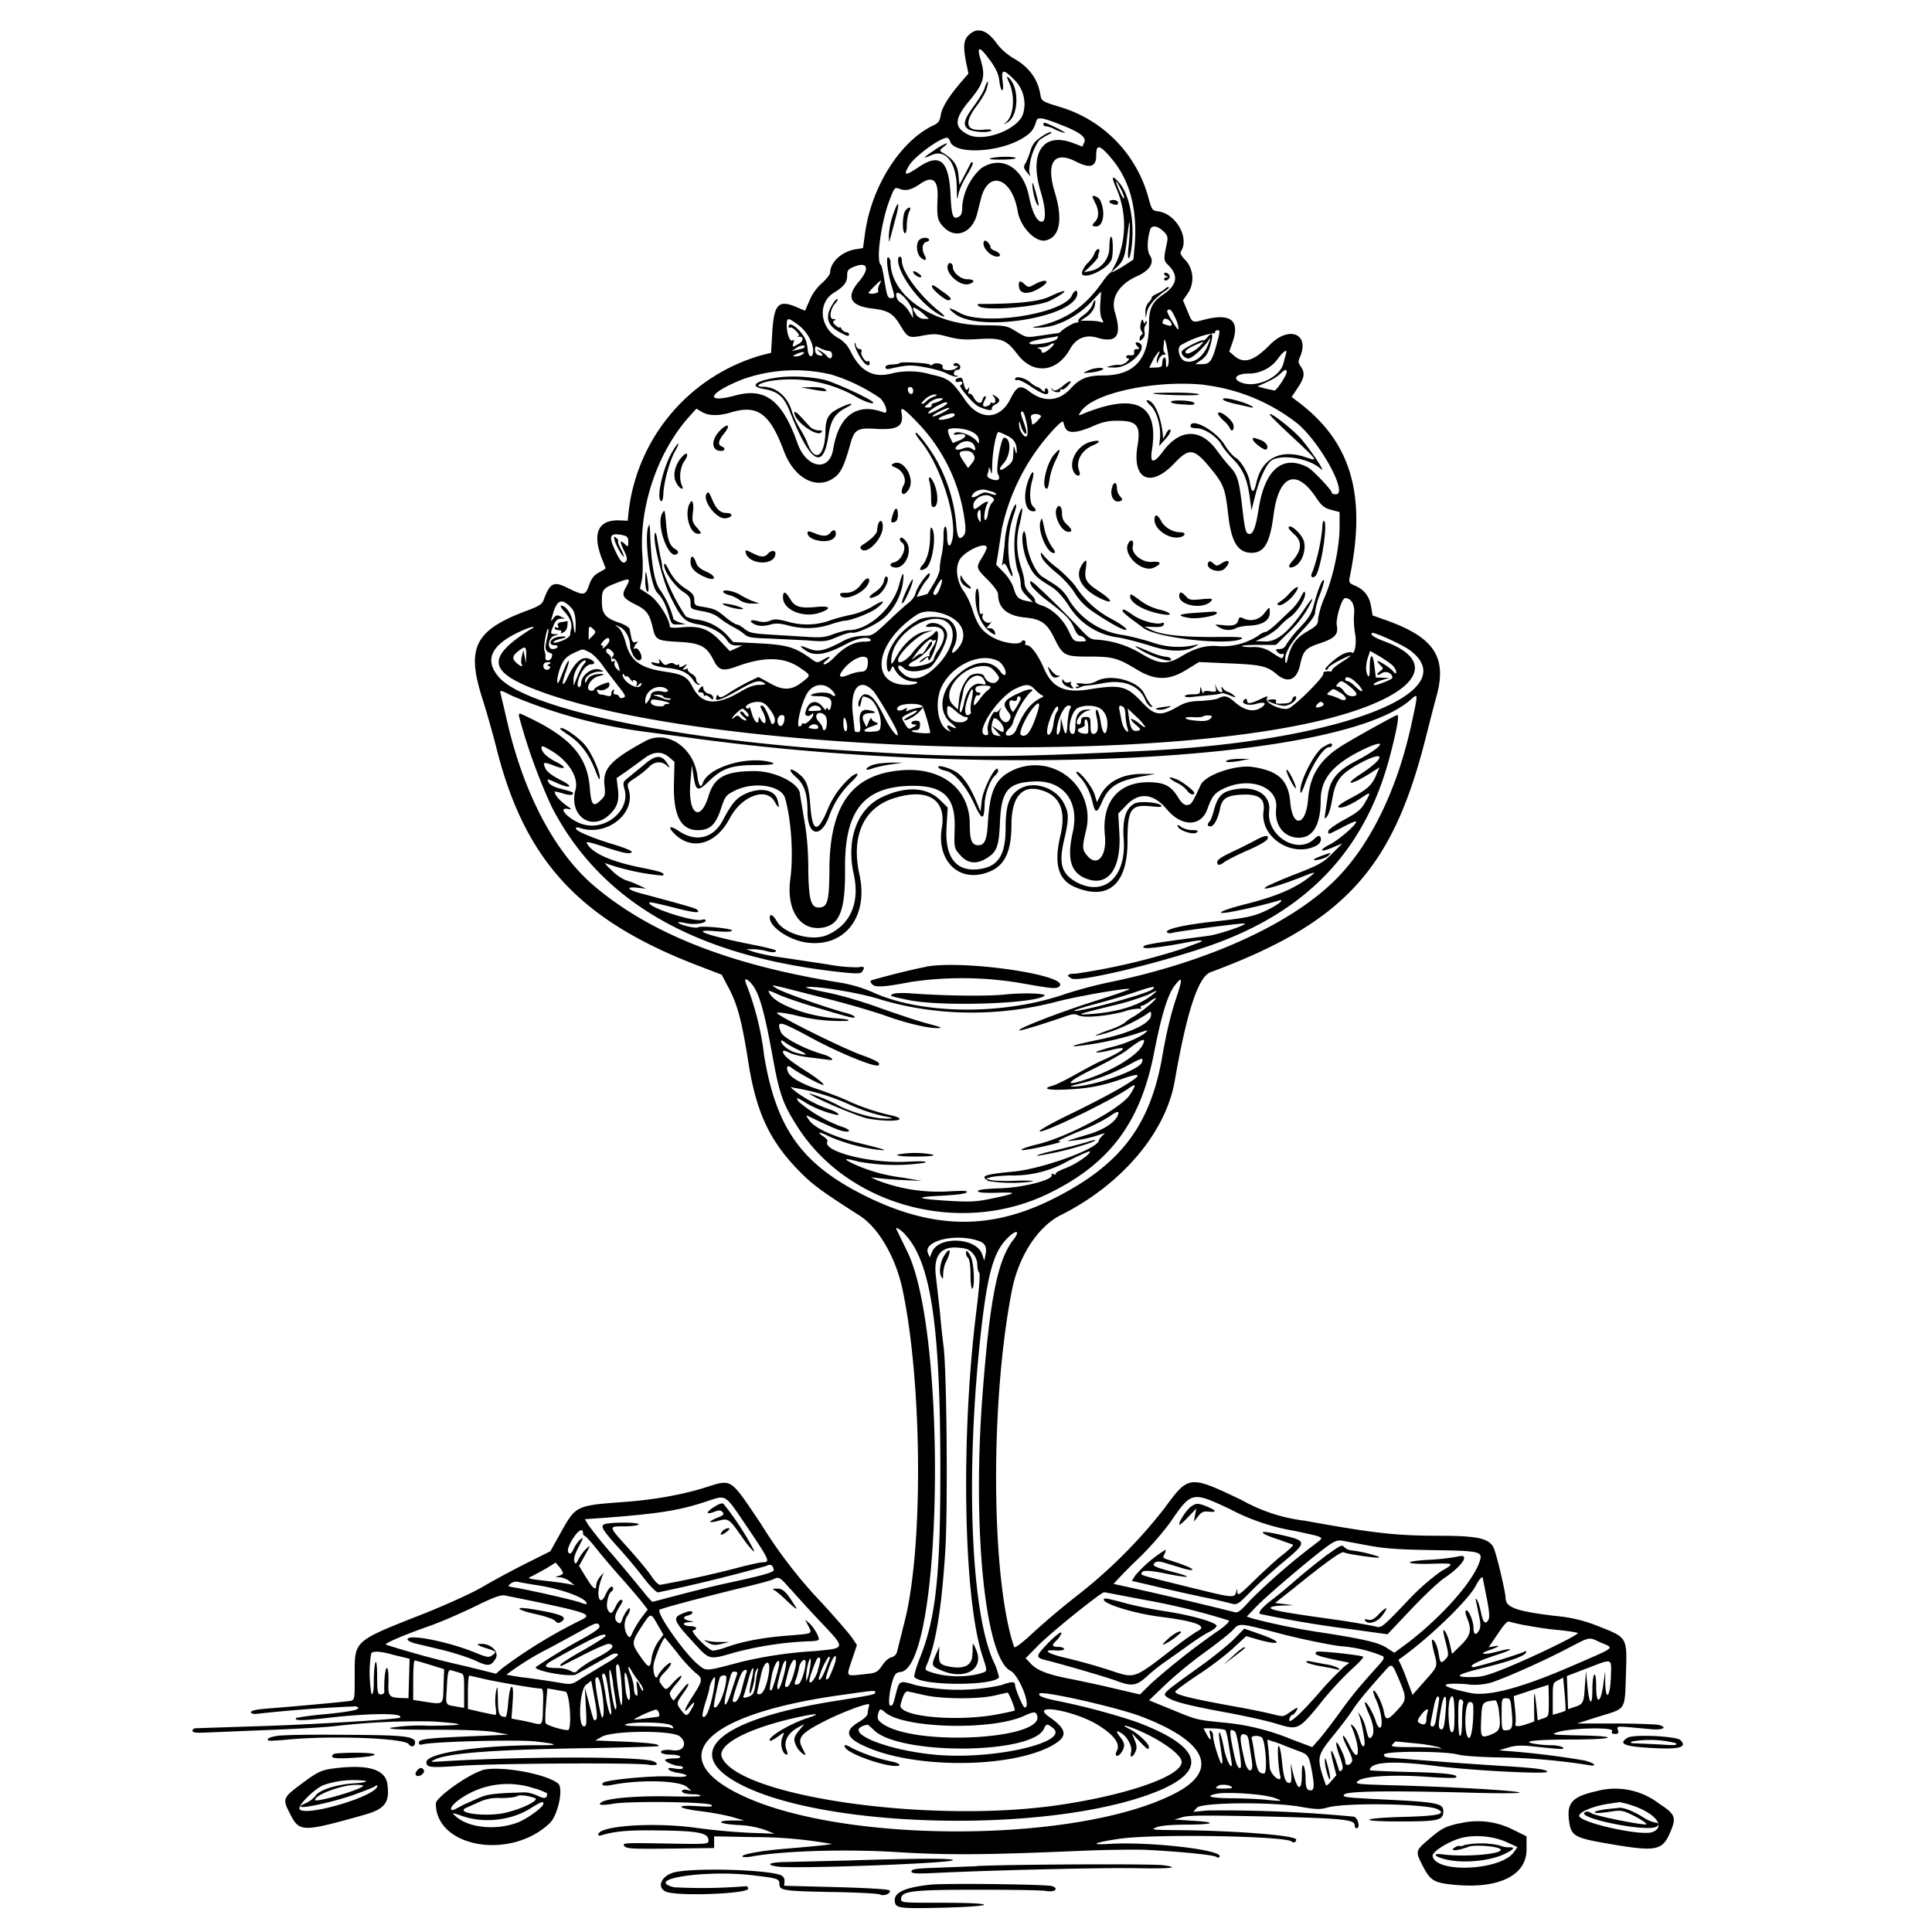 <svg xmlns="http://www.w3.org/2000/svg" id="svg" width="1024" height="1024" version="1.1">
  <path fill-rule="evenodd" d="M513.5 18.5c-2.8 2.7-3.1 6-1.4 14.8l1.2 5.7-4 4.6c-6.8 8-10 13.4-10.7 17.4-.5 3.2-1.2 4.2-4 5.5-17.3 8.3-32.4 31.9-36 56.4l-1.2 8.6-4.3.7c-7 1.2-13 6.8-13.1 12.2 0 1-2 3.6-4.4 5.7a26 26 0 0 0-6.6 9.3l-2.3 5.3-4.7-2c-9.5-4-11.8-1.4-12.7 13.8l-.6 10.5-4.1 1a98 98 0 0 0-71.3 82.2l-.6 5.8-4.8-.2c-11.4-.2-14.3 7.5-8.2 22l1.3 3.4c0 .2-1.6 1.2-3.5 2.2-2.7 1.5-4 3.1-5.3 6.8-2 5.6-2.7 5.7-11.8 1.2-7-3.5-9-2.3-12.3 6.7-.7 2-2.4 3.1-7.3 5-28.8 10.5-33.8 19.5-25.4 46.3 2.5 7.7 5.8 19.6 7.5 26.2 15 60.6 44.4 92.3 107.6 116.4l12 4.6 3.7 7c4.7 8.8 7 17.7 10.3 38.5 4.2 27.4 11.4 42.8 27.7 59.2 6.7 6.8 11.6 10.3 31.4 23 10 6.3 19.2 22.2 22.8 39.3 10.5 50 11 137.5 1 176.1l-4 16a4 4 0 0 1-3 2.7c-1.2.3-3.3 2-4.5 3.9-3.1 4.4-3.3 4.4-11.1 5.2-8.6.9-8.3 1.3-5.2-7.9l2.6-7.7-2.5-3.7c-1.3-2-8.4-10.2-15.7-18.2a254 254 0 0 1-32.8-42.5c-16.6-24.6-15-23.6-29.7-19-11.8 3.7-27 6.4-41.8 7.5-26.7 2-26.3 1.8-34.6 16.5l-5.4 9.7-12.6 6.3c-7 3.5-17.3 9-23 12.4-6 3.5-19.3 9.5-31 14.2-38.1 15-37.1 14.2-37.1 32.8 0 12.7 0 13-2.2 13.6-2 .4-26.7 2.7-45.6 4.2-4.5.4-7.2 1-7.2 1.8q.1 1 2.8.9a757 757 0 0 1 52.9-4c3.6 1.4-.8 2.6-15.7 4.1a180 180 0 0 0-16 2c-1.4 1.6 3 1.6 17.7-.1 22-2.5 40-2.5 37.2 0-1 .9-51 3.9-77.4 4.6l-30.7 1q-1.6.1-1.8 1.3c0 1 1.8 1.2 6.8 1l31.7-1.3c13.8-.5 30-1.4 36-2a384 384 0 0 1 52.8-2.6q28.3 2-1.8 2.3a99 99 0 0 0-20.7 1.1c-.8.8 6.5 1 23.8 1q25 0 31.9 1.3l7 1.3-18.5.8c-24 1-29 1.5-29 3.4q0 1.5 1.8 1c4.8-1.5 50.8-2.7 60-1.6q18.2 2.1 2.1 2c-32.1 0-59.9 4.2-59.9 9 0 2.8 2 3 16.8 2 16.7-1.4 93.9-1.8 100.4-.7 4.8.8 6.7-.3 3-1.8-6.7-2.6-67.8-2.6-111.2 0-7.2.5-7.4.4-4.3-1 7.5-3.5 33.6-5.3 85.2-6 17.9-.4 32.7-.8 33-1 1-1.1-3.9-1.7-18.1-2.4l-15.3-.6 3.5-2c5.9-3.3 37.4-3.5 41.3-.2 4.3 3.6 2.1 8.2-3.6 7.4a15 15 0 0 0-5.3 0c-2.6 1-.3 2.3 4.1 2.3 2.4 0 4.7.5 5 1 .4.6-1 1-3.3 1-2.1 0-4.2.3-4.6.7-.8.8 4.8 3.3 7.5 3.3q1.7.1 1.9 1-.2 1-4.2.4-4.4-.8-3.4.4c.4.7 2.5 1.5 4.7 1.8 7.8 1.3 5.5 2.7-3.2 2s-34.6 1.7-36.2 3.3c-1.5 1.5.7 2 5.3 1 15.2-2.8 35.3-2.2 39.2 1.3l2.3 2-2.2-.5c-2.7-.6-4 .8-1.7 1.7.9.3 3 .6 5 .6 1.8 0 3.5.3 3.7.8s-7.4.5-17.1.3c-17-.3-32 1-35.2 3-2.7 1.6-.2 2 6.1.9 8.7-1.5 50.4-1 52 .7 1 1-.6 1-7.4.6-12-.8-11.3 1 1 2.6 5.4.6 13 2 16.8 3l7 2h-6.2c-9.5.1-7.5 1.8 3 2.4a50 50 0 0 1 14.2 2.6l5 2-13.5-.5a334 334 0 0 1-28-2.6c-21.5-3-50.3-1.3-51.8 3.2q-.6 1.4 2 .6c7.7-2.2 15-2.7 31.8-2.4 19.9.3 24.5 1.4 24.5 5.3 0 2-.6 2-23 1.6-21.4-.4-22.9-.3-21.6 1.3 1.2 1.5 4 1.6 24.5 1.4l23.1-.3v-6.2l21 .4a230 230 0 0 1 39.9 3.4c4.5.2-2.5 1-23.5 2.8-13.3 1.1-23.1 3-22.4 4.1.3.4 2.5.4 4.9 0 15.8-3 49.8-4 76-2.4 27.3 1.7 47 1.6 98.1-.6 13.8-.6 30-.8 36-.5 18.4 1 35 2.7 36.2 3.7q1.1.8 1.7-.1c2.2-3.6-37-8.1-58.4-6.8-11 .7-8.3-.7 5.3-2.7 17.9-2.7 87.6-1.5 91.2 1.4 1.2 1 2.5.4 2.5-1 0-2.2-33-4.8-64-5-12.5-.1-13.2-.3-10-1.5 2.2-.9 8.2-1.4 16.4-1.4 14.7-.1 16-1.3 2.3-2.1l-9.2-.6 4.4-1.3c3.5-1 12.4-1 45-.3 40.5 1 46.1 1.6 46.1 4.7q.1 1.4 1 1.5c2 0 1-5-1.2-6.1a731 731 0 0 0-77.8-3.3l-7.5.7 1.9-2.2c2.6-2.8 40-3.2 55.3-.4 8 1.4 10 1.4 14 .3 9.8-2.7 52.9-2 58.4 1 4.6 2.5.2 3.5-18.4 4-23.8.7-24 2.5-.2 2.4 19 0 21.5-.7 21.5-5.4 0-4.2-3.2-4.8-30.8-6.2-21-1-23-1.3-21.7-2.7 1.8-1.8 24.2-2.1 68.4-.9 14 .4 25 .3 24.5-.1-1-1-33.2-2.9-64.8-3.8-22-.6-22.8-.7-20.8-2.4 3.1-2.5 18-3.4 36-2.2 8.1.6 15.1.8 15.6.5q4.1-2.4-24.1-3c-11.7-.3-21.3-.7-21.3-1q.6-6.6 35-2.2c17.5 2.3 59 4.5 59 3.1 0-1.2-5.4-2-23.5-3.1a2892 2892 0 0 1-58.5-4.3q-4.7-.1-4.5-1.7c0-2 32.4-2 39.5 0 2.6.7 12 1.3 22.5 1.5 15.2.2 31.2 1.6 46.3 4 5.3 1 3.6-1-2-2.4a436 436 0 0 0-36.8-4.7l-8.5-.7 5-1.5c4.2-1.2 6.8-1.3 15.5-.3 13.2 1.4 15 1.4 13 .1-.8-.5-3.5-1-6-1s-6.2-.3-8.3-.7c-8.2-1.3-.6-2.3 18.5-2.3 23.9 0 27.5-1.8 4.5-2.2-14.3-.3-15-.4-11.2-1.7 6.5-2.2 29.7-2.8 29-.7q-.8 1.7 1.5 1.6 2.4.2 1.5-2c-.6-2-.4-2 5.4-1.6l12 1.1c6.3.6 9.2-.9 4.4-2.2-1.5-.4-12-.8-23.1-.8h-20.4l12-3.8c14.3-4.4 13.3-2.8 14-22.7.6-19.2.7-19-14-24.8a77 77 0 0 0-23.3-5.7C803.7 854 798 852 798 847c0-3.1-5-24.2-6.5-27-2.4-4.5-8.4-5.9-26.4-6-24.4 0-35-1-73.6-8a90 90 0 0 1-33.5-11c-27.8-13.2-27.9-13.2-40.9 4.5a265 265 0 0 1-46.6 46.5 403 403 0 0 0-22.3 18.8c-6.4 6-10.4 9-10.7 8.1-12.3-36.2-12.8-130.8-1-189.8 3.7-17.8 13.8-33.1 25.8-39.1 32.1-16.1 55.5-43.6 60.3-70.9 6.5-37.3 12.5-55.3 19-57.8 70-26 96-54 113.5-122.1 2.2-8.6 5-19.7 6.4-24.6 5.5-20.6-1.6-31-27.5-40.1l-6.5-2.3-.8-4.8q-1.3-8-8.6-11c-3-1.3-3.3-1.7-2.7-4.6 9-43.6.7-71.7-27.4-92.8l-3.4-2.6 3.2-4.8c3.6-5.4 4-8 1.6-11.4-1.3-1.8-1.4-2.8-.5-4.7 5.6-12.5-5.6-17.2-15.9-6.7-8.3 8.5-13.7 10.2-18.7 5.9l-2.8-2.4 1.8-5q6-17.4-15.3-11.8c-6.3 1.7-6 1.8-8.8-5.1l-2.2-5.2 2.6-3.8c3.7-5.4 3-13-1.4-17.6-2.3-2.4-2.9-3.6-2.2-4.7 4.4-7-2.5-19.4-11.7-21-3.7-.5-3.8-.6-5.8-8a69 69 0 0 0-47.7-47.7c-8.6-2.7-8.8-2.9-9.4-6.3q-2-12.4-14.2-19.2c-3.4-2-6.8-5-9-8-5.1-7.2-10.4-8.7-14.7-4.3M524.8 32c3.2 4.5 4.5 7.4 4.9 11 .3 2.7 1 4.9 1.5 4.9s.6-2.2.2-5c-.8-6.3.4-6.5 6.1-.7a18 18 0 0 1 5 17.2C541 68 521.9 75.8 513 71.3c-7.4-3.8-7.3-8.2.7-17.8s8.8-13 5.8-22.7q-2.8-10 5.3 1.3m10.2 12c3.1 7 2.3 17.3-1.7 20.6q-2.5 1.9.4.3c6.3-3 6.8-19 .7-24q-1.5-1.5.6 3.1m-13 2.2c-.5 1.9-3 6-5.4 9.3-5.7 7.7-6.5 10.6-3.5 12.8 2.5 1.7 11.4 2.2 12.3.7.3-.5-1.4-.6-3.8-.4q-14.4 1.5-4-12.5c2.5-3.3 5-7.5 5.4-9.3 1.3-4.4.5-5-1-.6m40.4 19.9c9.9 3.8 13.5 6.6 12.3 9.2l-1 2.3-5-1.9c-15.9-6-23.4 5.2-17.1 25.8 2.7 8.9 3 15.9.5 15.9s-5-5-6.6-12.9c-3-15.8-14.6-22.8-25.6-15.3a31 31 0 0 0-9.9 20c0 3.5-.4 4.9-1.9 5.6-3 1.7-3.8-.5-4.3-11.9-.9-17.9-5.6-22-16.8-14.5-7.4 5-8.5 4.7-5-1 3-4.8 16.3-14.5 20-14.5.5 0 1.3.9 1.6 2 2.3 7.1 26.4 5.9 38.8-2 4.3-2.7 5.5-4.3 7-9.2.7-1.9 3.8-1.3 13 2.4M553 66q.2.9 1.5 1c.9 0 2.8.6 4.3 1.4s3.8 1.6 5.2 2-.2-.7-3.5-2.4c-6.6-3.2-7.5-3.5-7.5-2m-1.6 6.9c-3 2-4.4 4-5.3 7.2-.7 2.4-1.9 5.3-2.6 6.5-1.1 1.7-1 2.4.6 4.5l2 2.4-.6-2.5a31 31 0 0 1 5.2-16.6c1-.8 3.1-2.1 4.8-3q2.6-1.2 1.4-1.4c-.9 0-3.4 1.3-5.5 2.9m-56.1 6.7q-9.2 6-1.8 2.7c7.6-3.6 13.4 3.6 13.6 17 .1 6.6.3 7.4.8 4 .4-2.3 2.4-6.9 4.5-10.3s3.5-6.4 3.2-6.7q-.5-.6-.9-.2l-3.2 6.2-3 5.7-.5-5.3c-.5-5.4-2.9-8.6-8.8-12-1.3-.8-1.1-1.3.9-2.8 4.2-3.3.6-2-4.9 1.7m93 3.4q15.6 17.4 13.2 47.2l-.7 7.4-5.4 3.5c-3 1.9-5.8 3.3-6.3 3.2-.5-.2-2.9 2.5-5.3 6-9.6 13.3-20 20-35.7 23-1.4.3.3.5 3.7.3 8.5-.3 19.2-5.7 26.6-13.5l5.3-5.6-.4 6.1c-.3 3.7 0 7 .8 8.4 1 2 1 2.2-.5 1.7-.9-.4-3.7-.7-6.2-.7h-4.6l3.3-2.2a11 11 0 0 0 4.1-5.2c1-4 .2-4.7-1.1-1-.6 1.6-2.6 4-4.5 5.3-2 1.3-3.2 2.7-3 3.2q.5.8-1 .9c-1.4 0-6.9 3.2-8.5 5q-.6.5-2 .7c-.8 0-4.8.7-8.7 1.2-7.2 1.1-7.3 1.1-12.5-2.1s-5.5-3.3-17.8-3.4c-26.2-.1-49-15.7-49-33.5q-.1-1.7-1.1-2.5c-1.5-.9-.5 8.1 1.7 15.1 1.8 6.2 1.8 6.5-.5 6.5-1.6 0-2-1.3-3.2-8.5-.7-4.7-1.6-8.8-2-9.1-2.7-1.7 0-22 4.3-33.6 2.9-7.6 3-7.7 5.6-6.7 3.3 1.3 6.4.5 11-2.7q10-6.9 9.1 8.1c-.4 9.9 0 11.5 3.5 15.1 6.3 6.3 15 2.7 17.5-7.3l2.1-8.3c4-15.2 16.5-10.7 19.4 7 1.4 8.4 9.6 16.8 15 15.4 7.3-1.8 9-11 4.8-25-5-16-.7-22.7 10.8-16.9 7.7 4 11 3 11-3s1.5-6 7.3.5M525 84c-1.5.4.7.6 5.6.6 4.5 0 8-.4 7.7-.8-.5-1-10-.9-13.3.1m66.6 15.7a49 49 0 0 1 .2 39.2l-3 5.7 2.7-2.5c4.1-3.8 4.8-5.7 6-17 1-7.8 1.3-9 1.3-5 0 3-.3 8-.7 11.3-.8 6.8.5 7.7 1.5 1 2-13.6-.6-28.5-6.2-35.2q-6-7-1.8 2.5m2.4.5c1.2 2.2 2 4.5 1.8 5s-1.3-1.2-2.5-4c-2.6-6.1-2.1-6.7.7-1m-46.5.9c.7 4.2 2 8 3 8 .4 0-2.5-11.4-3.2-12-.3-.3-.2 1.5.2 4m31.5 3.4 1.5 3.2c2 3.7 2 7.8 0 9.8s-1.9 2.6.5 2.6c4 0 5-8.2 2-14.1-1-1.6-4-2.8-4-1.5m9 2.5c0 1 3.6 2.1 4.4 1.4q.4-.6 0-1.4c-.7-1.2-4.4-1.2-4.4 0m-114.9 7.6a40 40 0 0 0-2 10.3l.1 3.7 1-3.5 2.7-10.2c2.3-8.7 1-8.8-1.8-.3m6.8-2.9c-1.6 2-1.9 11.5-.3 12 .6.3 1-1.5 1-4.4.1-2.7.7-5.9 1.3-7 1.4-2.6 0-3-2-.6m136.8 11c2 2 2.4 3.1 1.9 5.7-2 9.3-2 9.7.8 12.4q8 8-2.7 15.3c-6 4-7.7 7.4-7.7 15.6 0 18.8-7.7 27.4-24.4 27.4-8.2 0-12.4 1.7-17 6.8-6.3 7-14.3 7.6-22 1.7-4.8-3.7-6.6-3-10.1 4-5.6 11.2-16.4 11.5-23.9.6-7.2-10.4-8.8-11.6-18.1-13.6a40 40 0 0 0-21.1-.5c-9.4 2.4-16.1-1.1-21.2-11-2-4.1-3.8-6-7-7.9-9.7-5.3-11-18.5-2.3-23.9 5.4-3.3 7.1-5.5 7.1-9 0-2.9.5-3.5 3.6-4.8 7.4-3 8.6 1 2.4 8.1q-10 11.9 7 14c8.7 1 11.3 2.5 15.2 9 4 6.6 4.4 6.8 12.3 5.3 5.5-1 7.3-.9 13 .7 5.3 1.4 8.8 1.7 16.3 1.2 12-.7 14.7.4 20.4 8 8.4 11.1 21 9.8 28-2.8 3-5.5 8.2-7.7 14-6 10.7 3.2 13.6-.8 9.7-13.5-2.3-7.5 2.2-14.7 11.7-19 6.8-3 9.4-7.2 6.9-11-1.6-2.5-1.6-7.9.1-13.7.8-2.5 4-2.1 7 .9m-27.9 3c-.4.4-.7 3-.7 5.6 0 6-4.4 11.4-10 12.4l-3.5.7 3.8-3.6c2-1.9 3.7-4 3.7-4.5q0-1 .6-2.6.4-1.5-.5-1.6c-.6 0-1.6 1.1-2.1 2.5s-2 3.6-3.4 4.8a13 13 0 0 0-3 4.6c-1.8 5.3 12.3 0 15.4-6 1.2-2.2 1-13.5-.2-12.3m-101.6 1.6c-1.9 1.9-1.4 7.3.8 9.3 2.4 2.2 3.6 1.4 2-1.3-1.6-3.3-1.2-6.3 1-7q1.7-.4 1.4-1.3c-.8-1.3-3.8-1.1-5.2.3m34.4.6c-1.6 2.7 3.1 8.2 7 8.2 2.3 0 1.6-2-1.1-3-1.4-.5-2.5-1.3-2.5-1.8 0-1.8-2.7-4.5-3.4-3.4m-45.6 10c0 7.1 10.6 21.8 20.3 28 4.8 3 5.7 2.5 1.5-.8-10.4-8.3-19.8-21-19.8-26.7q0-2.1-1-2.3-1 .2-1 1.8m26.4 2.6c-1.6 4.2 6.1 11.4 11 10.2 3.7-1 3.2-2.6-.8-2.6-3.5 0-7.6-3.6-7.6-6.6 0-2-2-2.7-2.6-1M484 144c0 1.3 2.8 3.3 4.1 2.9.6-.2 0-1.2-1.5-2.1-1.4-1-2.6-1.3-2.6-.8m133 1q.1 1 1.3 1.4 1.5.6 0 .6-1.2.1-1.3 1 .2 1 1.5.5 1.3-.7 1.5-1.9-.2-1.2-1.5-1.9-1.3-.4-1.5.3m-151 6c-.5 1-.8 2.6-.5 3.3.5 1.1-4 1.9-5.2 1-.3-.3 6.2-6.7 6.5-6.6q.3.3-.7 2.2m73.9.2c0 4.7 4.4 5.5 10.7 1.8 6.5-3.7 4.4-5.8-2.3-2.2-3.1 1.7-3.4 1.7-5.2.1q-3.4-3.3-3.2.3m-46 .8c0 1.5 6.8 7.2 8.5 7.2q3.8 0-2.8-4.5c-5.1-3.7-5.7-4-5.7-2.7m123.6 1c-.3.6-2.2 1.7-4.2 2.7-2 .9-3.3 1.9-3 2.2.2.2-.4 1.3-1.5 2.4a7 7 0 0 0-1.8 5.2l.1 3.2.8-3.5c.8-3.3 4.5-7.5 10-11.2q2.2-1.6 1.3-1.7t-1.7.8m-133.9 12.3.3 3.3-2-3.2c-1-1.8-3-4-4.5-4.9q-2.4-1.6-2.5-4.2c0-4.2 8.4 4.5 8.7 9m72.8-8.2c-5.7 2.8-17.2 4-37.5 4q-1.5 0-.3 1.1c2.8 2.8 31.2.6 38-2.9 10-5.2 10-7-.2-2.2m11.7-.6c-4.4 9.8-46.9 16.5-59.6 9.3-5.8-3.2-7.1-3-2.4.6 13.4 10.1 64.8 1.4 64.8-11 0-2.1-1.6-1.5-2.8 1m-127 5c-4.2 6.7-2.7 11.4 4.5 15 3.7 2 4.3 2 4.3.7q-.2-1-1.4-1c-.8 0-2-.8-2.5-1.7q-1-1.6-1-.9c0 .5-1 0-2.1-1q-2.3-1.8-.8-2.6t-.6-.8c-2.3 0-1.6-5.2 1-8.2q1.6-1.6 1.2-2.4c-.3-.3-1.5 1-2.7 3M489 166l3.4 3h-2.6c-1.6 0-3.3-.9-4.2-2.2-3.3-4.6-1.6-5 3.4-.8m134 2.6c1.7 3.5 2.2 7.5.7 5.3-3.1-4.4-5.5-8.8-5-9.3 1.3-1.3 2.2-.5 4.3 4m-2 3.6q-.2.8-2.2.2c-3-.9-3-.8-2.2-2.8.7-1.8 4.4.4 4.4 2.6m-198.2-.2c4.7 3.4 8.2 9.4 8.2 14 0 3.8-2.3 3.7-2.8 0-.6-5.3-1.3-7-4.3-10.5-3-3.4-5.9-4.6-5.9-2.4q0 .9.9.5c.4-.3 1.8.5 3 1.8q2.5 2.5 1 2.9-1.1.3.3.2c3-.5 2.9 2.4-.3 4-3 1.6-3 1.6-2.4-.6q.8-2.2-.4-1.5c-1.4 1-3.1-3.4-3.1-8 0-4.2.6-4.2 5.8-.4m181.8-.6c-.4 1.6-.2 3.3.4 4.1q1.2 1.4 0 2c-.5.3-1 1.3-1 2.1 0 1.3.2 1.3 1.6 0a4 4 0 0 0 1-3.8c-.3-1.2 0-2.8.6-3.5q1-1.3.4-2-.5-.4-.7.8t-.8-.6c-.7-1.7-.8-1.6-1.5.9m40.8 9c-2.8 10.8-4 12.6-8.1 12.6h-3.8l3.2-2.2c2.4-1.7 3.7-3.7 4.8-7.7q2.6-9.2-1.5-4.4-1.7 2-2.3 1.7c-.6-.7-10.3 4.2-11.2 5.6s1.3 4 3.4 4c1.8 0 7.3-4.9 10.3-9.1 1.7-2.3 1.7-2.2.2 1.6-2.6 6.6-7.4 10.2-12 9-3-.7-4.8-6.3-2.8-8.4a53 53 0 0 1 17.5-6.5q.8.3.9-.5.1-1 1.4-1.1c1.2 0 1.2.8 0 5.4m-85-1c-.7 1.8-13.3 4.1-14.7 2.7-.8-.8 3-2 12.3-3.4 1.4-.2 2.6-.5 2.7-.6q.2 0-.3 1.3m58.5 7q1 5.7.1 7.5c-.7 1.2-1 .9-1-1.7q0-3-1-2.7c-.5.3-1 1.6-1 2.9 0 2-.6 2.3-3.5 2.4l-3.4.1 2-4a21 21 0 0 1 3.1-4.5q.9-.5-.1 1.4a9 9 0 0 0-1 3.9q0 1.8 1-1c.6-1.5 1.8-2.7 2.7-2.7q1.5 0 .7-.8t-.9-2.2l.3-3.4q.3-4.6 2 4.8M453 182.2c-.2 2.3 4 9.8 6.1 11q2 1 1.8-.7 0-1.5-1-1c-1.2.7-4-3.4-3.3-5.1q.4-1.3-1-1.4c-.9 0-1.8-1-2-2.2q-.4-2-.6-.6m148.9-.4q0 .8 1.2 2 1.5 1.4-.5 1.2-1.8 0-1.5 1.8.4 1.7-2 1.5-2-.2-2.2.7.1 1 1.3 1 .8.2-1.2 2c-1.4 1-3 1.6-3.5 1.4a13 13 0 0 0-4.6.5c-3.2.8-3 .8 2.2.9 8 0 18.2-11 12.3-13.2q-1.3-.4-1.5.2m34.4 1.3c-2.5 2.8-7.1 5.1-7.8 4q-1.1-1.6 5.4-4.4c4.6-2 4.6-2 2.4.4M426 184.4c-.2.2-1.7.6-3.4 1l-3 .7 3-2c2.3-1.4 5.1-1.2 3.4.3m130.8.1q-4.6 4-4.7 1.6-.2-1-1.7-1.4-1.4-.5 1.2-.6c1.6 0 3.7-.6 4.5-1.1 3-2 3.4-.9.7 1.5M439.2 186q1.7.1 1.8 2c0 2.4-1.3 2.6-3 .4-.8-.8-2.3-2-3.4-2.5q-2.9-1.5-.4.4 3.6 2.9-.2 2-2-.6-2-2.9c0-2.2.1-2.2 2.8-.8 1.5.7 3.5 1.4 4.4 1.4m-14.2 2a6 6 0 0 1-3.5.9q-2.4 0 1-1.4c3.2-1.4 5-1 2.5.5m256.5-.2-1.2 4.5c-1.4 7.2-13.4 13.2-21.4 10.8-6.2-1.9-4.3-5.1 3-5.1 6 0 12-3 15.5-8 3-4.1 5.3-5.4 4.1-2.2m-204.7 4.7c-.3.3-2 .6-4 .7q-3.3.1-3.5 1.4 0 1.3 2.1.9c9.5-2.1 11-2.2 18.6-.9 4.5.8 10 2.3 12.1 3.5 2.2 1.1 4.6 1.8 5.2 1.5q1-.4-.5-.5c-2.1-.1-1.3-3.1.8-3.1q1.3-.1 1.4-1.4c0-1.7-2.7-2.9-3.5-1.6q-.4 1 1.1 1c1.7 0 1.7 0 0 1.3-2.2 1.6-7.7 1-7-.8.7-1.6-3.6-2.7-5.3-1.3q-1.2.8-1.3.2c0-1-15.2-1.8-16.2-1m99.7 4.1c-3 1.4-2.9 1.4 2 .9 5.6-.7 8.6-2.4 4-2.4a16 16 0 0 0-6 1.5m-136 2a94 94 0 0 1 26.2 12.7c3 3.3 4.3 8.4 1.7 7.4-14.1-5.4-23.9 1.6-26.8 19.5-2 12.3-14.3 10.2-19-3.4-8-22.5-17-29.4-32.8-25.1-17.2 4.6-14.1-1.6 4.2-8.7a83 83 0 0 1 46.5-2.4m241.5-1.4c0 1.8-5.4 9.9-6.5 9.9l-5-1.1-4-1.1 5-2.3c2.8-1.2 5.9-3.2 7-4.3q3.5-3.6 3.5-1m-268.5 2.7c-12.7 1.6-17.2 4.8-8.6 6.3 7.3 1.2 10.6 4 13.6 11.6q16.4 41.5 20.6 13c1.3-8.4 3.6-11.8 9.7-14.9 4.3-2.1 2.6-2.6-2-.5-7.5 3.3-9.2 5.7-9.3 13.2-.3 13.4-5.5 17-9.5 6.4-.7-2-2.6-5.6-4.2-8.1a47 47 0 0 1-4.3-9.5c-2.2-7.3-8.3-12.4-15-12.4-4.6 0-2.6-1.8 3.3-3a70 70 0 0 1 44.9 7.7c4.9 3 11 5.1 10 3.5-1.2-1.8-21.3-11-26.2-12a79 79 0 0 0-23-1.3m93.7.8c-.6.2-1 .9-.7 1.3q.6.8 2 .3 1.4-.3 1.5.5 0 1-1 1.4c-1.2.4 6.4 9.4 9.2 11 3.8 2 8 2.8 7.5 1.5-.2-.6.5-1.6 1.6-2.2q4.4-2 .5-4.4-2.9-2-1 .2c1.4 1.7.7 4.1-.9 3.2q-.8-.5-.9.3-.2.9-2 1.5-3.3 1-1-3.4c.6-1 .7-1.9.2-1.9q-1 .2-1.5 2c-.6 2.5-3 1.8-4.7-1.5-.7-1.3-1.7-2.2-2.3-1.8q-.8.4-.2-1.8.6-2.5-.3-1c-1 1.5-1.6.8-2.6-3.2-.6-2.7-1-3-3.4-2m30.8.3q.1.8 1.3.4c.7-.2 4 1.3 7.3 3.6q9.6 6.4 9 2.3-.4-1.6-1.2-1.5c-.5.2-.8 1-.6 1.5q.2.9-1.6-.6c-1-1-2.2-1.7-2.6-1.7-.5 0-2.1-1.1-3.8-2.5-3-2.5-7.8-3.4-7.8-1.5m25.4 3.5q-4.7 4-5.7 1.5-.4-.9-.3.2c.3 1.6 4.6 2.4 4.6.8q0-1 .9-.6c.4.3 1.9-.6 3.1-2 3-3.1 1.2-3.1-2.6.1m75.4-.4a99 99 0 0 1 49.4 20.8C700.7 236 714.6 262 708 262q-2-.1-2.1-.8c0-1.5-10.2-12.2-12.9-13.6-13.4-6.8-22.8 1.4-26 22.8-1.4 8.8-2.8 12.6-4.7 12.6s-2.4-1.2-3.9-14.3c-1.7-14.2-2.5-17-6.4-21.2-1.6-1.7-4.7-5.6-7-8.7-8.7-12.1-19.9-11.7-29 1q-7 9.1-5.5-1 6-37-37.1-19.2c-2 .8-2 .7-.4-1.6 6.5-9.8 39.7-16.8 65.7-14M431 206.5c6.8 1.2 8.4 1.1 6-.4-.8-.6-4-1-7-.9l-5.5.1zm53 .7c0 2.4-2.3 2-2.8-.4q-.2-1.6 1.2-1.7 1.5.2 1.6 2m127 1.4c1.1.9 25 1.4 24.5.6-.4-.6-6-1-12.7-1s-12 .2-11.7.4m-116.7 2a11 11 0 0 0-3.8 2.5q-.8 1-2 1-.7-.1 1.7-2.4a9 9 0 0 1 5-2.5q2.9-.1-1 1.4m4.4 1.7c-1 .6-2.6 1.2-3.5 1.4q-1.6.3-1.4 1.4-.1 1-2 1c-2.2 0-2.2 0 .5-2.4a10 10 0 0 1 5.5-2.5q3.4-.1.9 1.1m149.8-.2c.6.5 3.3 1.4 6 2l7.5 1.7c5 1.3.5-1.4-5-3-6-1.8-10-2.1-8.5-.7m-38.7 2.9c3.4 3.2 5.7 11.5 5 17.7l-.4 3.8 3.3-3.7c1.9-2 3-4.2 2.7-4.8q-.7-1-2.3 1.8l-1.6 2.9-.2-2.5c-1.1-10.2-4.8-18-8.4-18-.6 0 .2 1.3 1.9 2.8m10.8-2c-.3.6 1.9 1.2 5.7 1.4 6.3.5 7.6.3 6.4-.9s-11.4-1.6-12-.5m-118.7 1c0 .7-8.3 5.2-9.6 5.2-1.4 0 1.1-2.2 4.4-4 4.1-2.1 5.2-2.4 5.2-1.2m-15.3 10.5a92 92 0 0 1 24.8 53q.6 4.8-.6 6.3c-2.6 3.1-3.6 1.5-4.2-7a85 85 0 0 0-9-30.3c-3.2-6.6-11.5-17.8-12.4-17-.3.4 1 2.5 3 4.9 11 13.7 19.9 43.3 16 53.2-1.1 3.2-2.3 1.5-2.3-3.4 0-2.7-.4-5-1-5s-1 2.4-.9 5.3c0 2.8-.4 7.2-1 9.7s-1 5.8-1 7.4-1.5 5.2-3.3 8l-3.2 5.3-3 .9-2.8.7 1.7-3.4c1-1.9 2.6-4.4 3.7-5.6s1.8-2.7 1.6-3.3c-.5-1.6-6.8 7-7.5 10.3-.3 1.5-2 3.8-3.6 5s-6.6 5.7-11 9.9c-8 7.5-8.3 7.7-13.2 7.7a24 24 0 0 0-12 3.5c-9 4.6-12.2 5.2-17 3.2q-7.6-3-1 1.4c4.6 2.8 10.5 1.8 20.5-3.5 6.3-3.4 12.3-4.5 13.5-2.5q.4 1-3.5 1-7.7 0-15.5 8c-2.1 2.2-4.6 4-5.5 4q-1.5 0 1-2c3-2.4 1.8-2.6-2-.3-2.8 1.6-3 1.6-5.8-.4-8.6-6.3-12.7-7.6-27.6-8.4l-14-.7-3.1-3.5a27 27 0 0 0-16-8.4 17 17 0 0 1-6-1.7 106 106 0 0 1-12.5-25.5c0-1.4-.4-4.2-1-6.1l-1.5-8.3c-.4-2.7-.9-4.7-1.2-4.4-1.9 2 3.3 23.8 7.8 33.3 6 12.2 7.6 14 15.4 15.3 6.4 1.2 12.5 4.6 15 8.6q1.6 2.6 4.9 2.5h3.1l-3.3 1.5-3.4 1.5-5.1-5.4c-6.2-6.5-11-8.1-20.4-7.2q-6.2.6-6.3-.4c0-4-6.3-13.8-10.8-16.8l-5-3.3 1-4.7c.5-2.6.6-8.3.3-12.7-2-25.6 8-55.2 25-74l3.6-4 3 1.8q5.5 3.1 15.3.2c14.1-4.3 20.6.5 28.1 20.5 5.6 15 18.2 21.2 27.5 13.4 2.9-2.5 4.7-6.4 7.5-16.5 2.3-8.4 3.7-9.3 13.7-8.7 11.7.7 15-1.4 13.6-8.7-.7-3.5 1.5-2 8.9 5.8m13-5.7c-2.7 1.4-5.1 2.3-5.4 2-.7-.6 6.8-4.5 8.7-4.5.8 0-.7 1.1-3.3 2.5m-78.7 0c0 4.4 11.8 13 14.3 10.5q1.2-1.2-1.6-1.1a7 7 0 0 1-4.4-1.9l-5-5.5q-3.2-3.3-3.3-2m123 4.7c1.4 7 .5 10-2.1 6.6a9 9 0 0 1-1.8-4.9q-.1-3.4 1 .7c1 3.3 3 5.4 2.9 3.1 0-.7-.7-3.1-1.5-5.3-1.7-4.7-1.8-5.5-.6-5.5.5 0 1.5 2.4 2 5.3m101.7-4.5c-.3.5 1 2.3 3 4.1a14 14 0 0 1 3.4 4.2q.1.8 1 .9c.7 0 1-1.2.8-2.6-.3-2.8-7.2-8.2-8.2-6.6M506 220c0 1.2-7 3.1-8.4 2.3q-.5-.7 2.5-1.9 6.1-2.4 5.9-.4m45.8.5c.2.1-.8 1.4-2.2 2.8-1.4 1.5-2.6 2-2.6 1.4s-.3-2.2-.6-3.4c-.5-2 3.6-2.6 5.4-.8m121.2-.8c0 .4 4.2 4.6 9.2 9.3 16.4 15.2 16.9 15.8 10.3 13.5-13.6-4.8-23.6.2-26.6 13.3q-2 9-3.5-.3c-.6-4.6-5.2-12.1-8-13.2a30 30 0 0 1-5.5-6.8C644.1 228 631 221 631 226c0 .6 1.5 1 3.4 1 4 0 10.8 4.6 13 8.7.8 1.6 3.7 5.2 6.5 8 5.3 5.6 7.3 10.6 8.7 21.3l.7 5.5 1.9-7.5c2.3-9.3 6.2-17.6 9.1-19.2 5.9-3.2 19.7-.7 25.6 4.6 3.4 3-4-8.2-10-15.5-4.5-5.2-17-15-16.9-13.2m-107.8 8q2.7 3.1 13.8-1.7c5.2-2.3 8.3-3 13-3 10.7 0 12.7 2.4 10.9 13.3-3 18 7 22.6 19.7 9.1 7.7-8.1 10.2-7.8 18.7 2.4 7.4 9 8.1 11 9.7 25.2 1.6 14.3 5.1 20 12.4 20 6.7 0 9.7-5.2 11.6-20 2.7-21 11.8-25 22.2-9.8 3.3 5 4.6 6 8.3 7l4.5 1.2v7.9c0 10.5-3.3 26.2-7.7 36.7a50 50 0 0 0-3.7 12c0 3-.7 3.7-5.9 6.8-5.9 3.4-8.5 7.1-10.3 14.7q-.7 3.2-1.1 1.2-1.2-5.6 8.8-16.4 7-7.3 6.9-9.7a40 40 0 0 1 2.5-9.3c1.4-3.6 2.4-7.1 2.2-7.7-.6-1.5-3.4 5.4-5.3 12.8-1.3 5-2.6 7.1-7.6 12.4a57 57 0 0 0-7 8.8q-1.2 2.4-3.6 2.4c-2 0-2.3.2-1.2 1.5.7.9 1.9 1.4 2.6 1.1q1.2-.5.7 1c-.7 1.8-.5 1.9-6-1.6a16 16 0 0 0-10.7-3c-3.2 0-5.6-.3-5.3-.6.3-.4 4.5-.6 9.3-.6h8.7l6.2-6.1a56 56 0 0 0 13-17.7c.4-1.4-1.2.4-3.6 4-8.6 12.7-14.9 18-21 18l-5.4-.2 5-2.3c2.8-1.4 6.1-3.7 7.5-5.3s4-4 5.7-5.1c3.8-2.6 8.6-10.2 8-12.8q-.2-2-2.2 2.1c-1 2.2-3.4 5.3-5.3 7l-7.8 7.4c-2.5 2.3-5 4.2-5.8 4.2s-2.4.9-3.8 2a35 35 0 0 1-20.7 5.5c-6.7-.7-12.8 1-20 5.4-7.5 4.5-11.7 4.3-21.1-1.4a53 53 0 0 0-24-7.5c-2.5 0-4-1-6.9-4a459 459 0 0 0-23.3-23.3q-7-6.8-3.8-.7a57 57 0 0 0 8.8 7.9c9.4 7.2 11.6 9.5 13.7 14.4.8 2 2.1 3.7 2.9 3.7s2 .7 2.6 1.5c1 1.3.7 1.5-2.3 1.5-3.4 0-3.8-.3-6.2-5.4-3-6.5-8.9-12-14.4-13.7-2.2-.7-3.7-1.7-3.5-2.3.3-.7-1-2.5-2.6-4q-3-3-3-6c0-1.7-1-5.6-2-8.6a40 40 0 0 1-.5-22.5c2-8.6 1.6-11-.7-4a56 56 0 0 0-.5 28.9c1 2.1 1.7 5.3 1.7 7.2 0 2.4.9 4.1 3.3 6.4l3.2 3.2-3.5-.7c-4.3-.9-5.4-2-6.8-7a24 24 0 0 0-5.2-8.1l-4-4.1 1-6 2-13a112 112 0 0 1 28.5-53.8c3.5-3.5 4-3.7 4.3-2a10 10 0 0 0 1.4 3.3m-183.5.3c-5 5-4.8 10.9.5 10.9 2.2 0 2.4-1.6.3-2.4q-3.2-1.2 1-6.5c4-4.7 2.5-6.3-1.8-2m133.3.7q3.5 1.7 3.8 4.2.5 3.2-1 .9c-2.8-3.5-10.9-6.2-12.2-4q-.3.7 1.8.4c4.7-1 5.8 1 1.6 2.9l-4 1.6-1.5-3c-.8-1.7-1.2-3.4-1-4 1-1.4 8.8-.9 12.5 1m19 2.2c3.7 1.9 5 4.3 4.9 8.5q-.1 2-.9-1c-.7-2.7-.8-2.5-.9 1.6s-.5 5-3.6 7.3c-3.7 2.9-4.8 1.6-1.6-1.8 4-4.4 4.2-13.6.3-13.6-1.7 0-4.6 17.2-3.3 19.2 1.7 2.8.1 4.1-3.3 2.8q-2.9-1-2.2-2.6c.3-.9.7-2.3.7-3.2s.5-.3.9 1.3c.6 2.4.8 1.9.9-3 .1-7 2.1-17.5 3.3-17.5.5 0 2.6.9 4.7 2m130.1 1.8c0 1.5 6.3 6.3 7.2 5.4 1.5-1.5-.2-4-3.4-5.1-3.7-1.3-3.8-1.3-3.8-.3m-147.2 4.6q.6 2.1-1.6.5c-1.4-.9-2.7-1-5-.1-3.6 1.3-5 .2-2.4-2 3.6-3.2 8.3-2.3 9 1.6m61.2-3.2c-6.8 1.8-11.6 10-9.1 15.5 1.5 3.3 4.4 3.2 3.1-.1-2-5.2 1.2-11 7.4-13.6 4.6-2 3.7-3.1-1.4-1.8m-221.3 4.6c-5.2 8.3-9.2 25.8-6.2 26.8.6.2 1-1.5 1.1-3.9.2-6 3.2-17 6-22.2 3.1-5.4 2.3-6-.9-.7m202 2.1c-4.3 5.2-7 18.1-3.8 18.1.5 0 1-2.2 1.4-5 .3-2.6 1.8-7.2 3.2-10q4.5-9.3-.8-3m-42.7 0c.9 1.6.7 2.6-.9 4.6l-2 2.5-2.5-3.7c-2.9-4.3-2.6-5.4 1.4-5.4q3 0 4 2m-155 1.6c-3.5 4.5-4.5 9.6-2.6 13.2 1.7 3.3 4.5 4.6 3 1.4-1.6-3.4-1-9.6 1.4-12.9 2.7-3.9 1.2-5.4-1.7-1.7m112 3.3q-1.4.8 1.7 2c3.7 1.6 5.8 6 4.3 9-2.6 4.7-.4 7 2.5 2.6 3.8-5.9-3-17-8.4-13.6m72.3 7.5c-3.6 8.5-2.5 17.6 2 17.6q2.9.1 0-2.6c-1.8-1.8-2-8.2-.4-13.7 1.4-5.1.3-6-1.6-1.3m-52.8 2.3c.5 1.6.8 5.2.8 8 0 4.2.3 5.3 1.5 5 2.2-.3 2.4-6.3.5-11.4-1.8-4.7-4-6-2.8-1.6m97 1.9c-1.9 4.6.5 9.3 4 8 1.4-.6 1.5-.8 0-2.5a7 7 0 0 1-1.7-4.4c0-3-1.4-3.6-2.4-1.1m-63.4 3.1q1.6.6 1.8 1.3c0 .5-1.4.3-3-.3-2.6-1-3.6-.9-6.2.6-3.4 2-4.8 1.6-2.9-.7 1.4-1.7 4.8-2.6 7.1-1.8zm-151.7 1c-2.3 3.7 5.3 13.6 10 13 3.8-.4 4.4-2.8.6-2.8-3.3 0-5.5-2-7.7-7.3-1.6-3.8-2-4.3-2.9-2.9m151 1.6c1.7 1.3 1.8 1.5.2 3.3-.9 1-1.8 3.3-2 5.2s-.8 3.6-1.4 3.8c-1.2.4-.4-6.2 1-8.5 1.1-1.9-.9-1.4-3.7.8-3.1 2.5-3.7 2.5-3.7 0 0-3.9 6.3-7 9.5-4.6m-160.2 4.2c-2.3 6 .6 15.4 4.8 15.4 2 0 2-.2-.6-3.2-2.5-2.9-2.7-3.7-2.1-8.5.6-5.2-.7-7.4-2-3.7m171.3 2.7a58 58 0 0 0-4.2 19.2l-1.1 9q-.6 2 .4.7.8-1.5 2.7 2.8c2.4 5.4 3.2 4.3 1-1.5a54 54 0 0 1 2-27.8c2-5.7 1.4-7.2-.8-2.4m24-1.6c-3 3 1.5 13.3 5.8 13.3q3.3 0-1-4a7 7 0 0 1-2.5-5.6c0-3.2-1.1-5-2.4-3.7m-87.3 4.1c-1.3 4.1-1.1 4.7 1.2 3.9.9-.4 1.5-1.9 1.5-3.6 0-4.4-1.4-4.5-2.7-.3M351 272c-3.5 6.3 3.7 25.7 8 21.4q1.2-1-1-2.3c-3-1.6-4.3-5.2-5-14-.6-7-.7-7.3-2-5m168.8 1.8c0 3.3-.1 3.5-1.1 1.5-.6-1.2-.8-2.9-.5-3.7q1.6-3.9 1.6 2.1m92.1 1.7c0 5.2 7.9 10.6 13.6 9.2 3.2-.8 3.1-2.6-.1-2.6-3.9 0-8.3-2.7-10-6-1.9-3.6-3.5-3.9-3.5-.6m-60.5 1c-1.4 5 3.5 16.6 7.1 16.6q1.7.2-1-3.3a29 29 0 0 1-4-9.8c-1.2-5.8-1.4-6.1-2-3.6m-86 1.3c-.3.9-.6 2.4-.6 3.4 0 1.7-3.3 5-7.6 7.6-1.4 1-1.6 1.5-.8 2.4 3 3.1 11.4-5.6 11.4-11.9 0-3.3-1.4-4.2-2.4-1.5m235.4 1.7a99 99 0 0 1-5.2 23.6c-1.3 2.2-.6 3.7 1.2 2.6 3-1.9 7.3-29.5 4.7-29.5-.4 0-.7 1.5-.7 3.3m-357.4 0c-2 6.8 1.2 30.8 4.8 34.7 3 3.2 4.4 5.9 6.2 12 1.4 4.9 1.6 5 5.2 4.9l3.7-.1-3.2-1c-1.8-.6-3.3-1.5-3.3-2a47 47 0 0 0-7-15.2q-4.5-5.9-5.3-29.6c-.2-5.4-.4-6-1-3.7M493 284c0 7-1.6 12.9-4.3 15.8-2 2.2-.8 3.2 2 1.4 3.5-2.2 5.8-17.3 3.3-21.2-.7-1-1 0-1 4m190-4.2c0 .4 1.4 2 3 3.4q6.6 5.8-1.3 14.5c-2.5 2.8-1.5 4 1.8 2.3 3.7-2 6-8.9 4.5-13.4-1.3-4-8-9.7-8-6.8m-255 2.6c0 2.1 2.6 3.7 6.8 4.3 4.6.6 8.2-1 8.2-3.7 0-2.4-1.3-2.6-3-.5-1.6 1.9-4.1 1.9-8.5 0-2.9-1.1-3.5-1.1-3.5 0m114.8-1c-1.9 2-.7 11.1 2.1 17.1 3 6.2 4 7.3 12.2 12.3q4.6 2.9 9.3 10a36 36 0 0 0 26.6 17c4.1.8 11.5 2.7 16.5 4.3 10.1 3.4 18.6 3.5 24 .4q2.6-1.5 1-1a41 41 0 0 1-23.5-1c-4.2-1.4-11.2-3.2-15.6-4a40 40 0 0 1-28.6-18.3 22 22 0 0 0-7.7-8.4l-6.9-4.4c-3.6-2.6-7.5-11.3-8.1-18.3-.3-3.5-1-6-1.4-5.6m-212.8 2c2.6.6 3.1 1.1 3.1 3.6 0 2.7-.1 2.8-1.6 1.4q-4.3-4.2-.8 3c1.8 3.6 2 4.9 1.1 6-1.5 1.6-3 0-5.8-6.1-3.5-7.5-2.6-9.2 4-7.9m-4 3.2c.9 2.9 4 8.2 4.7 8.2.3 0-.4-1.7-1.5-3.9-1.1-2.1-1.8-4-1.5-4.3q.3-.6-1-1.7c-1.3-1.1-1.4-.9-.7 1.7m151.1-.9q0 1 1 1.6c3.2 2 0 9.8-4.3 10.6-2.6.6-2.2 2.3.6 2.7 5.4.7 9.6-8.6 6.1-13.6-1.6-2.3-3.4-3-3.4-1.3m121 2.1c-3.2 6 7.4 15.9 13.7 12.8 4.2-2 3.8-3.4-1-3-5.4.5-11.3-4.4-10.3-8.4.8-3-1-4-2.4-1.4m-75 2.3c0 .6-1.1 3-2.5 5.2-3.3 5.4-3.3 5.5 3 11.8 3.2 3.2 5.5 6.4 5.5 7.6q0 11 14.3 12.4c8.4.8 11.6 3 15.4 10.7 4.7 9.6 5.5 10 18.7 10 12.5 0 15.1.8 25 6.8s17.1 6 26.6.1l6.5-4 16 .7c16.8.7 20 1.4 25.1 5.7 6 5.1 10.7 3.2 12.5-5 1.6-7.4 2.8-8.8 10.4-11.3 8-2.7 10-4.7 9-9.6-.6-3.5 2.7-14.4 4.4-14.4 3.3 0 5.3 3.5 4.8 8.4-.3 2.8 0 7.5.5 10.4 1 5-.2 11.5-1.8 10-.3-.4-2-.1-3.7.5-3.5 1.1-12 8.7-10 8.7q1.2 0 1.3-1c0-.5 2.7-2.3 6-4q11-5.5 1 1c-2.7 1.8-5 3.6-5 4.1q0 .8-.7.8c-2.1-.3-4.4.2-3.9 1 1 1.4-15.7 18-18.8 18.7-3.7.9-12-3-11.2-5.1.7-1.8.6-1.8-3-.1-5.4 2.6-7.4 2.9-7.4 1.1q-.1-1.4-1-1c-3.3 2 1 4 6 2.5 4.6-1.3 5.8-.1 2.2 2.2q-6 3.6-13.8-3.1c-3.7-3.3-5.4-3.7-8.6-2-1.2.6-5.4 1.2-9.4 1.4-6 .2-8.3.8-12.8 3.4-8.7 4.9-11.7 4.4-18.5-2.9-8-8.5-11.3-9.3-28-6.6-13 2.1-19.6-1-24-11.6-2.8-6.5-6.7-11.8-8.7-11.8q-1.3 0-1-1 .5-.8-.3-1.4t-1.6.4c-1.2 2-9.2 1-14.6-1.8-6.2-3.2-8.8-6.7-11.4-14.8-1-3.3-3-7.7-4.7-10-3.8-5.4-4.7-12.7-2-17 3-4.7 14.2-9.6 14.2-6.1m-127.8 2.4c1.3 6.8 15.8 7.4 15.8.6 0-1.8-2.5-1.6-4 .2-1.7 2-3.8 1.9-8.3-.4-3.3-1.7-3.8-1.7-3.5-.4m157.3 3.3c.9 1.7 4.2 5 7.3 7.5 3.3 2.6 7.5 7.1 9.7 10.6q3.8 6.1 9.8 10.1c9.7 6.6 17.7 10.8 17.7 9.4 0-.7-3.2-3-7.2-5.2a51 51 0 0 1-19.1-16.7c-1.4-2.4-6-7-10.1-10.5a41 41 0 0 1-8.6-8.2c-.6 0-.4 1.3.5 3M366 298q0 4.7 8 8c5.5 2.3 6-.5.6-2.9-3.4-1.5-5-2.8-5.7-5-1.4-4-2.9-4-2.9-.2m207.6 1.3c-4.2 5.9-.6 12.9 9.1 17.7 7.6 3.8 7.5 1.6-.2-3.5-6.8-4.5-7.9-6.3-7-12 .7-5 .3-5.4-2-2.2m67-1.2c-2.2 3.5 5.9 6.4 8.8 3.2 3.3-3.6 2.1-5.2-1.9-2.6-2.3 1.5-2.6 1.5-4.3 0q-1.9-1.8-2.6-.6M352 299.6c0 3.2 5.5 11 10 14 3.3 2.2 4 3.2 4 6 0 3.1.1 3.2 6 4.3q6.1 1 9.2 3.6a56 56 0 0 0 7.2 4.7c2.2 1.1 5 2.9 6.2 4 1.8 1.6 4 2 12.5 2.2l20.4 1c9.5.8 10.3.7 16.3-1.8 3.5-1.5 7-2.5 7.5-2.3 2.3.8 12.3-3.7 17-7.6 5.4-4.6 9.4-12 10.3-19.2.8-6.2-.3-5.4-2 1.4-3.4 12.5-16.3 24.1-26.9 24.1-1.2 0-4.7 1-7.7 2-4.6 1.8-6.9 2-13.5 1.6l-19.5-1.2c-10.1-.6-11.8-1-14.3-3-1.6-1.3-3.4-2.4-4.2-2.4-.7 0-3.5-1.8-6.1-4-4.9-4-5.6-4.3-12.6-5.5-3.4-.5-3.8-1-3.8-3.5 0-2.3-.8-3.5-3.7-5.4-4.8-3-7.5-6-10.1-11.1q-2.2-4.2-2.2-2m-10 8.3c0 2.8.5 5.4 1 5.7q1.2.8.4-4.7-1.4-10.5-1.4-1m126.5.1q-.7 3.2-4.7 5.9c-4.3 2.8-3.7 4.2 1 2 3.2-1.5 7-8.4 5.4-10q-1-1-1.7 2.1m40.5-1.2c0 1.2 1 2.9 2.2 3.7 3 2.2 4.8 2 2.2-.2-1.2-1-2.6-2.6-3.2-3.7-1.1-2-1.1-2-1.2.2m-52 2.2q-3.7 5.6-9.3 5.3-2.8 0-2.4 1.1c1.2 3.5 11 0 14.3-4.9 2.6-4 .2-5.4-2.5-1.5m23.2 4.3c-1.8 3.9-2.7 6.8-2 6.6 1.3-.5 6-11.4 5.5-12.7-.2-.4-1.8 2.3-3.5 6.1M331.9 311c-2.7 4.7-2 5.9 5.3 9.6 5.6 2.8 7.1 5 8.8 12.2 1.5 6.4 2.2 6.8 13.7 7.4s14.8 2.4 18.3 9.3c3 6 4.9 6.5 12.9 3.6 14-5.1 24.6-5 32.9.7 6.3 4.3 6.2 4 1 8-5.5 4.2-10 4.3-17.3 0l-5.5-3-5.8 2.8c-3.1 1.6-7.7 4.2-10 5.8-3.2 2.1-4.6 2.6-5.2 1.7q-.7-1.5-1.3.3c-1.1 2.8 2.2 1.8 11.3-3.4 8.8-5 11.3-5.8 14-4q1.8 1-2.5 1-4 0-9.5 3.3c-13.4 8-21 7.3-26-2.3-2.7-5.3-5-6.6-14.5-8-13.4-2-18.3-5.7-20.9-15.5-1-3.6-2.4-6.6-3.8-7.8-2.3-1.8-2.3-1.8.9-.3 3 1.5 5.3 6 5.3 10.4 0 .7.7 2.6 1.5 4.3 1.7 3.2 4.5 4 4.5 1.1 0-2.1-2.5-5.4-3.3-4.5-1.3 1.2-.7-1.3.6-2.6q1.5-1.6-.4-.8-1.7.8-2.3-2.4l-.9-4.5c-.2-.9-2.7-2.4-5.6-3.4-7.3-2.4-9.1-4.7-9.1-11.3 0-6.2.6-7 7.7-9.7 7.2-2.8 7.8-2.6 5.2 2m166.4.4q-1.6 4.3-3 3.9c-1-.4-.7-1.4 1-4.4 3-5.2 4-5 2 .5m185.2 3a25 25 0 0 1-5.5 4.8q-1.3.6-.7 1.3c1 1.2 5.7-1.6 8.4-5.2 3.9-5 2.3-5.6-2.2-.9M517 316.3c0 8.2 3.4 15.8 8.6 19.2 2 1.3 2.1 1.3 1.7-.5q-.6-1.9-2.6-2c-2 0-2 0-.1-2.2q1.6-2 .5-1.1c-1.7 1.5-5.2-1.3-4.3-3.5q.5-1.5-.6-.8c-.9.5-1.2-1.2-1.2-6.3 0-4-.4-7.1-1-7.1s-1 2-1 4.3m-133.6-2.4c.3.5 1.8 1.2 3.3 1.6 1.5.3 3.9 1.5 5.4 2.6s4.3 1.9 6.6 1.8h3.8l-3.5-1.3c-2-.7-5-2.3-7-3.5-3.4-2-9.6-3-8.6-1.2m31.6 2.7c0 6.6 10.4 11 19.1 8.3 7-2.3 6.2-4-1.4-3.2-8.7.8-11.4 0-13.9-4.2q-3.7-6.2-3.8-1m210-.7c0 5.3 13 7.4 17 2.7 1-1.2.3-1.4-5.2-.9-5.6.6-6.5.4-8.2-1.5q-3.5-3.9-3.6-.3m-26 .3c0 3.6 8 8 17.3 9.5 5.9 1 4.4-1.1-1.8-2.5-3.3-.8-7.3-2.6-10-4.7-5-3.7-5.5-4-5.5-2.3m-295.8 6.5q2.4 3 1.8 11.9-.3 2.8-1-2.8c-.7-5.8-3.8-10.7-6.6-10.7-.6 0 .1 1.4 1.7 3.1q4.8 5.2 3.5 9.6-.5 1.7-.3 2.5c0 .4-.7 1.4-1.8 2.1-2.5 1.7-7.9 3.1-7.1 1.9.3-.5 2-1.2 3.7-1.6 4.4-.9 3.2-1.7-1.4-1-4.2.7-5.5 4.4-1.6 4.4q1.7 0 1.4 1c-.3.6-1.5 1-2.6 1-3.2 0-2.3-6.2 1.1-7.1 2.4-.7 2.4-.7.3-.8-2.7-.1-2.7-.2-.9-4.6q1.4-3.6 3.8-3.6h2.3l-2.3-1.1c-1.8-1-2.5-.8-3.8.8q-2 2.9-.8-.6c2.5-9.4 5-10.5 10.6-4.4m159-1c-2.9 1.7-8 3.7-11.4 4.3-3.5.7-8.7 2.1-11.6 3.2a36 36 0 0 1-22 .3c-5-1.3-6.9-1.4-9.1-.4q-2.9 1.2-6.5.2c-4.3-1.2-5 .3-.9 2 2 .7 4 .7 7 0 3.4-1 5.5-.9 10 .3 7.8 2 14.8 1.9 22.3-.5 3.4-1.1 6.8-2 7.5-2 3.5 0 14.4-4.3 17.5-6.9 4.9-4 3.5-4.4-2.7-.6M383 320c0 1 8.4 3.3 10.6 2.8 1-.2-1-1-4.4-2-3.4-.8-6.2-1.1-6.2-.8m287 5.2a9 9 0 0 1-11.3 2.4q-2-1.1-2.4 1.2c-.6 2.5-3 3.2-8.5 2.5-4.2-.4-4.3-.4-1.8 1.1 3 1.8 6.4 2 9.2.5 1.1-.6 4.3-1.2 7.2-1.3 6.6-.3 10.6-2.8 10.6-6.7 0-3.6 0-3.6-3 .3m-75-1.4c0 .5 1.8 2.1 4 3.8l7 5.2c6.8 5.4 45.5 9.6 52.2 5.7 1.2-.8-2.4-1-12.5-.9q-26.6.3-35-3.5l-4.2-2 5 .2q5 .2 5.3-1.2.5-1.4-1-.9c-2.7 1.1-10.9-1.1-15.3-4.2-4.6-3.2-5.5-3.5-5.5-2.2m-92.2 2.7c8.3 3.9 10.2 11.4 4.5 17.7-2.5 2.8-3.5 2.1-1.8-1.1 3-6 1.6-12.4-3.2-15a25 25 0 0 0-14.6 0c-10.4 5.4-17.7 15.1-17.7 23.6 0 4.4 1.3 5.7 2.4 2.6.6-1.5.9-1.4 1.9.6a12 12 0 0 0 9.6 6.3c4.6.1 1.6 1.8-3.2 1.8-20.2 0-17-22.6 5.3-37.2 3.7-2.5 10.6-2.2 16.8.7m129.7-1.6q-12.2.9-2.3 2.6c4 .8 14.8-1.1 14.8-2.6q-.2-.8-2.2-.7zM503.2 331c3.7 4.5 1.4 13-5.3 20.5q-12.2 13.3-20.4 4.5c-2.6-2.8-1.4-4.5 1.4-2 2.4 2.4 7.6 2.4 13.4.1 3-1.1 9.7-13.4 9.7-17.6 0-4.8-7.6-8.3-11-5q-.9 1.1 2.8.7c7-.5 8.6 4.5 3.8 11.9a19 19 0 0 0-2.6 4.8q-.1 2.6-7.6 4c-6.4 1.2-7.7-.2-2.6-2.8 3.8-2 9.2-7.3 9.2-9.2q.1-2.7-3 2.7c-1.1 2-2.4 3.4-2.7 3s-1.8.4-3.2 1.6c-2.3 2.1-2.3 2 .4-1.7 3.6-4.9 7.9-8.7 8.3-7.4q.4.8 1.3.3c1.5-.9 1 .9-1 4-1.1 1.7-1.8 3.4-1.5 3.8q.5.8-.3.6c-.4-.2-2 .5-3.3 1.5q-2 1.6-1.6 1.7c.5 0 1.8-.7 2.8-1.7q2-1.8 1.8-.3c0 2.7 2-.5 4-6.5 1.9-5.5 1.4-10.1-.8-7-.4.6-2.3 2-4.2 3.2s-5.2 4.4-7.3 7.2c-3.3 4.3-7.7 6.6-7.7 4 0-3.1 9.4-12.4 14.5-14.4l4-1.5-4 .7c-5 .7-11.2 6-15 12.6-3.1 5.6-3.4 5.7-3 1.4 1.3-14 23.4-26.7 30.7-17.7m-205.4-1.3q-2.9.3-2 2 .5 1.5-.6 1-1.1-.7-1.2.2c0 .6 1 1.1 2 1.1q2 0 1.4 1.1t1.3 0c1-.5 2-2 2-3.5.2-1.4.2-2.5 0-2.5 0 .1-1.4.4-2.9.6m-16.2 3.6c-22.8 14.3-23 21.9-.8 31 78.4 32.4 307.8 42.6 415.1 18.5 52.7-11.8 69.8-31 38.1-42.8q-8.2-3-6.9-4.5c.9-.8 15.8 6 20 9C777.6 367 709 393 606 398c-74.9 3.6-94.7 3.6-154 0-91.7-5.5-172.3-22.2-187.3-38.8q-12.9-14.3 12.8-25.3c4.6-2 6.9-2.2 4.1-.5m33 .2c1.3 1.3 1.2 1.7-.6 3.5l-2 2v-3.5c0-3.9.4-4.2 2.6-2m-24.8 5.4c-1.2 5.3-.9 6.1 2.5 7.4q.7.3.1 2c-.8 2.2-3.6 2.2-3.3 0a8 8 0 0 0-.5-3.5c-.8-1.7 1.2-12.4 2-11.5.3.2-.1 2.8-.8 5.6m33.2.4c0 .8-1 2.2-2.2 3.3q-1.9 1.6-1.4.6.6-1.1-.5-1.2-1-.1.6-2 3.3-3.5 3.5-.7m281 4.8c6.6 4.2 18.2 7.7 16.5 4.9-.3-.6-1.6-1-2.8-1a34 34 0 0 1-8.2-2.6c-8.8-3.7-9.4-3.8-5.5-1.3m-325.1 3.1-.2 4.3-.6-3.5-.7-3.5-.8 3.2c-.4 1.8-.5 3.7-.1 4.3 1 1.6-.6 1.2-2.7-.7-2.5-2.2-2.3-3.8.8-6.2 3.8-3 4.4-2.7 4.3 2.1m46 .5q-1.4 1.4.3 1.3c.8 0 2 1.6 2.6 3.6 1 3.5 1 3.5-.8 1.9-1-1-1.6-2.4-1.3-3.3q.6-1.5-.5-.8-1.1.5-1.2-.3c0-2-.3-2.6-1.8-3.7q-1.3-1.1-.8-2.2.7-1.2 2.6.5c1.4 1.3 1.7 2 .8 3m-12.5-2.2c1.8.9 4.9 4 6.9 6.8 2 2.9 5.8 7.8 8.3 11 4 5 4.4 5.8 2.9 6.4q-1.7.6-2.2-.5-.4-1.1-1.9-1.2t-1-1.6q.6-1.3-.3-.9c-.6.3-1 1.3-1 2.2q.1 1.6-2.2 1c-1.3-.4-2.8-.7-3.4-.7q-1.2-.1-1.8-1.6-.5-1.2.4-1c1.8 1.2 6-.6 6-2.4s-.2-1.7-4-.3c-2.2.9-4 2-4 2.5q-.1.7-1.4.8c-4 0-1.1-6.4 3.4-7.6q4.5-1.2 2-1.3-6.1-.1-7.8 3.2-1 2.5-1.1.5c-.1-2.3 3.7-4.8 7.4-4.9 2.8 0 2.8 0 .7-1-4.1-1.6-10.2 2.7-10.2 7.3q-.1 1.7-1.1 1.8c-1.7 0-.3-5.6 2.2-9 1.1-1.7 3-3 4-3 2.7 0 2.4-1.5-.7-2.9q-5.8-2.4-11.6 9.9c-2.8 6-3.4 3.7-.9-3 1.1-3 1.8-5.6 1.6-5.8-.4-.5-1.7 2.1-4.7 9.8-1.8 4.4-2 .3-.3-4.9 1.8-5.4 3.5-7.3 8.5-9.5 4.3-1.9 3.6-1.9 7.3 0m425.5 6.7c1.2 1.1 2.2 2.8 2.2 3.6q.1 2-1.8-.4c-1.8-2-8.2-6-8.2-5.1q.2.5 1.7 2.2c1.6 1.5 1.6 1.7 0 2.9-2.6 1.9-2 3 .7 1.2 2.3-1.5 5.6 0 5.6 2.5 0 .7-7.6 3.8-9.2 3.8-2.1 0 .5-1.8 4.2-2.8l3.5-1-3.7-.1-3.6-.1-.7-6c-.9-7.4-2.5-6.9-2.5.8q0 6-1 4.2c-1.3-2-1.2-6 .1-9.9l1.1-3.2 4.7 2.7c2.5 1.5 5.6 3.6 6.9 4.7m-277.8-2q.1 5.8-3.6 5.6a22 22 0 0 0-6.4 1.6q-7.4 3-3.3-2.4c4.8-6.5 13.3-9.6 13.3-4.8m-110.6-.1c.5 1.4.1 1.6-2.2 1q-3-.7-1.5.7c.6.7 4.2 1.6 8 2 7.4.8 11.1 2.6 13.8 6.6.8 1.3 2.1 2.4 2.8 2.3q1.5 0 0-.6c-.7-.2-1.3-1.3-1.3-2.2s-1.1-2.4-2.5-3q-2.1-1.4-2-2.2.5-.8-1.2-.2c-1.6.6-1.7.5-.3-1.2q2.3-2.5-.7-.6-2.5 1.3-2.3 0 0-1.1-.7-.6t-1.9-.4q-1.3-1-3.2 0c-1.6.9-2.3.6-3.6-1.2q-1.9-2.4-1.2-.4m179.6 0c2.5 1.3 5 6.1 3.7 7.4q-.8.4-2.3-1.5c-5.1-7.4-14.9-6.3-24 2.6-8.3 8-9.2 19-2.1 24.6q4.9 4.1-.4 1.6c-2.1-1.2-2.5 0-.6 2q1.6 1.5-1.1 0c-5.1-2.6-6.9-14.7-3.3-22.6 5.3-11.7 20.6-18.9 30-14.1m-219.3 1.6c-1 1-2.6 4-3.6 6.7l-2 4.9v-3.7c0-3.7 3.9-9.8 6.2-9.8q.8.2-.6 1.9m-18.6.1q-1.5 1-.2 1 1.1 0 .7 1c-1 1.8-3.5 1-3.5-1q0-2 2.3-2 2.7-.1.7 1m236.5 4.1c2.4 3 2.5 3.3 1 5-1.9 2-5.7.5-6.9-2.7-.7-1.9-6-1.8-8 .2a22 22 0 0 0-5.3 12.5l-.6 5-2.4-2.3c-7-6.5 4-20.7 15.9-20.8 2.8 0 4.2.7 6.3 3.1m28.2-1.6c1.3 4 2.7 5.2 4.8 4.4q2.3-.9.3-.8c-.9 0-2.6-1.3-3.7-2.9q-2.3-2.9-1.4-.7m-223.7 4c0-.6 1 .1 2.1 1.5q1.8 2.2 1.4 1.3-.6-1.2 1-.7 1.5.7 1 2.2-.9 2 1.1 0 2.1-1.6 1.2.2c-1.2 3.4-9.8-1.5-9.8-5.5q.1-.8 1 .5.9 1.2 1 .5m189.7 2c1.1 2.5 1 2.6-1.5 2-4.2-.9-7.7 2.8-9.2 9.8-.6 3.1-1.5 5.5-2 5.2s-.4-2 0-3.8 1.2-5 1.5-7c1.2-7.5 8.7-11.5 11.2-6.1m59.5.4a12 12 0 0 1-7.5 1.3q-4.5-.5-2.7.6 1.9 1.2 0 1-1.1.1-.7.7c.3.3 1.2.2 1.9-.2s2.2-.9 3.3-1a86 86 0 0 0 9.2-1.3c10.8-2.1 19.1 1.2 22.3 8.8.6 1.6 1.9 3.2 2.8 3.6 1.4.5 1.4.4 0-1.2a36 36 0 0 1-3.3-5.6c-3.2-6.9-17.9-10.8-25.3-6.7m137.9 1c1.6 1.5 2.9 3.4 2.9 4.1s-1.5-.1-3.3-1.9-3.8-3.2-4.5-3.2q-1.1 0-1.2-1c0-2 3.2-1 6 2m-156-1q.2 1.7 2.5 2.8 4.9 2.3 2.6-.1-1-1.4-.4-2t-1-.1q-1.9.6-2.8-.7-1-1.8-.9.2m151.6 2.1q7.5 5.8 2 5.8-2.5-.1-4.2-2.5c-.9-1.4-2.3-2.5-3.1-2.5q-1.9.1-.3-1.5c1.6-2 2.2-1.9 5.6.7m-343.3 1.4q-2.5 2.5.2 2.4 1.4 0 1.5 1.2 0 1 .7.5c.3-.4 1.5 0 2.5 1 1.6 1.4 1.8 1.4 1.8 0 0-.8-1-1.8-2.4-2-1.4-.4-2.6-1.6-2.8-2.6q-.1-2.4-1.6-.5m69.5 1c1.4 1.4 2.2 2.8 1.9 3.1q-.7.5-1.8-.5c-1.4-1.4-7.3-1.5-10.3-.2q-2.4.9 3.1 1c6 0 7.8 1.5 6.8 5.5q-.7 2.9-1.5 1.3-1-1.5-.9 0-.2 1.2-2-1.2c-3.6-4.4-8-2.8-9.2 3.4-.3 1.6 2.3 2 3.4.5q.8-1 .8.3c0 1.7-3.9 5.4-5 4.7q-1-.5-1 .4-.1 1-1.4 1.1c-1.7 0 .8-11.1 3.8-16.8 2.9-5.6 9-6.8 13.3-2.6m22.2.7c2 2.2 11.1 17.6 12.4 21 2.1 5.7-2.8.4-6.3-6.8-4.6-9.4-7.2-12.5-10.6-12.5-2.1 0-4.5 5.2-3 6.6q.4.3 1-2.5c.9-3.5.6-3.4 4-2.1 3.3 1.2 6.8 9 6.4 14-.3 3.4-.5 3.5-4.6 3.8-5.3.4-5.4-1-.1-2.8 3.6-1.2 3.8-1.5 2-2.2q-2-.8-2.2-2-.1-1-1.4 1.6l-1.2 3-1.2-2.3q-2.6-5 3-5.1c3.8 0 3.4-.9-.7-1.6q-5.7-1.2-4.6 7.1c.4 3.7.2 4.5-1.2 4.5q-1.5 0-1.6-.7l-1-9c-1.5-13.6 3.8-19.5 10.9-12m62.1-2.2c0 .4-.8 1.4-1.8 2-1 .8-2.8 2.9-4.1 4.7s-2.5 3.1-2.8 2.9c-.7-.8.9-5.7 1.7-5.2q.8.3 1.5-.5.5-.9-1-1c-1.7 0-2.1-2.6-.5-3.2 2.1-.7 7-.5 7 .3m23.5 1.3c1.2 1.3 2.8 2.6 3.6 3q1.5.6.2 1.2c-6 2.8-9.8 7.6-13.8 17.4-.6 1.4-2 2.6-3.2 2.8-2.8.4-3-1.2-.3-3.8 1.1-1.1 2-2.7 2-3.5a49 49 0 0 1 8.8-15.4c3.4-2 0-2.3-4-.5-9.6 4.1-11 6-7.7 10.3 1.8 2.4 1.9 3.1.8 4.8-2 3.2-6.5-1.5-4.9-5 1-2 1-2-.3-.5q-1.3 1.6-2 1.2c-1.3-1.3-4.8 6.7-4.2 9.5.5 2.5.3 2.9-1.2 2.7-6-1 6.7-20.4 16.2-24.7 5.3-2.5 7.3-2.4 10 .5m95.9-.7c.4 2 .1 2.2-3 1.7q-3.5-.6-3.5.8-.2 1-.9-1.2c-.8-2.4-.8-2.4-.9-.2 0 1.9-.6 2.2-4.1 2.2-2.2 0-4 .4-4 1 0 .4 1.7.7 3.8.4l9.7-1a33 33 0 0 0 6.4-1c.2-.1 2 .4 4 1.2 3.1 1.3 3.4 1.3 2.1 0a8 8 0 0 0-3-1.8 6 6 0 0 1-2.7-1.8q-1.5-2-.7.3c1 2.5-1.5 2-2.7-.6l-1-2.2zm-292 0c2.7 1 1.8 2.6-1 1.9-3.1-.8-6.4 0-6.4 1.8q-.1 1.2-1.5 3.2c-1.4 1.9-1.4 1.9-1.5-.2 0-5 5.6-8.7 10.4-6.8M515 371a18 18 0 0 0-.5 6.1q.4.9-.6 1.6c-3 1.8-3.1-3.5-.3-10.5 2-4.7 2.6-3.4 1.4 2.8m195.5-3.8c4.1 2.5 3.5 5.2-.7 3.1-1.3-.6-3.3-1.4-4.6-1.7-2.2-.6-2.2-.7-.5-2 2.2-1.8 1.6-1.9 5.8.6m-439.3 1.5a270 270 0 0 0 68.8 18.9l22.5 3c160.2 22.6 347.8 13 385-19.6 4.2-3.7 4.2-4 1 11-7.6 36-22 65.6-40.6 84.2-23.4 23.4-67.1 43.3-117.9 54a238 238 0 0 0-25 6.5c-32.5 11.4-75.5 11.2-101.8-.5a74 74 0 0 0-19.2-5.6c-58.3-9.4-100.7-26.4-130.2-52-20.5-18-36.6-49-45.3-87.5l-3.1-13.2c-.7-2.3-.3-2.3 5.8.8m80.3.4c.3.6 1.6 1 2.8 1q2 .2.9.7c-.8.3-2.4 0-3.5-.5s-3.1-1.3-4.2-1.5q-2.3-.5.7-.6c1.5 0 3 .3 3.3.9m189.5 1c0 .9-2.2 4.9-3.8 7-.6.8-2.2-2.4-2.2-4.4q-.1-2 2-1.3 2 .4 2-.9.1-1.3 1-1.4.9.1 1 1m143.8.8c-.4 1.3-1.6 1.9-4.8 2-3.3.2-4.1 0-3.7-1 .4-1.3-.7-1.5-4.3-.9-1.8.3 5.8 3.1 8.5 3.1s6.5-2.4 6.5-4.3c0-1.5-1.8-.6-2.2 1.1m-330 1.8q.3.3-1.1.4-1.6.1-1.7.8c0 .4-1.6.6-3.5.4-3.1-.4-4.5-2-3-3.4.6-.6 8.6 1 9.4 1.8m52.4 2.4c3.2 3.7 4.2 6.9 2.8 8.3q-1 1.1-1.6-.9C407 378 405 374 404 374c-1.3 0-1.3.2.5 3.6 2.4 4.7 1.1 8-1.4 3.6-1-1.6-1-1.6-1 .1-.1 3.4-2.5 1.1-3.7-3.4-.7-2.4-1.2-3.8-1.3-3q-.1 1-1.3.5c-1.8-1.1 2-3.4 5.8-3.4 2.4 0 3.9.8 5.7 3m141.2 6.5q-3.8 10.5-7.4 8c-1.4-.8 2.5-9.5 6.2-14q6.2-7.5 1.2 6m153-8.6q.3.9-1 1.5-4.3 1.5-2.5-.9 2.1-2.6 3.4-.6m-212.6 1.4c.9 1 4.2 12.2 4.2 14 0 .8-9 .1-9.7-.7-.4-.3.5-.6 1.8-.6 1.9 0 2.4-.6 2.5-2.5.2-2-.3-2.5-2.2-2.5-2.7 0-3.3 2-.6 2q2 0-.8 1.4c-2.3 1.3-2.6 1.2-4.2-1.5-2.3-3.8-2.4-3.5 2.2-5.9 2.2-1.1 4-1.7 4-1.2s-1.6 1.6-3.6 2.6-3.4 2-3.1 2.2c.8.8 6-2.1 8.2-4.6l2-2.3-3 .5c-1.6.3-3.9.9-5 1.3q-2 1-1-.4t-1.4-.2c-2.9 1.6-5 .3-2.6-1.6 2.4-1.6 11-1.7 12.3 0m-54 1c1 1.1.4 1.4-3 1.5-3.5.2-3.9 0-2.8-1.3 1.5-1.9 4.4-2 5.9-.2m71.8 1.7c1.8 1.6 4 3 5 3 2.6 0 .8 2.5-2 2.8-4.1.5-7.7-2.2-7.7-5.8 0-3.7.4-3.7 4.7 0m53.4.4c-.7.8-1.4 3.7-1.8 6.5-.5 4.6-3.3 7.7-3.3 3.8 0-4.7 5-15.5 5.8-12.8q.3 1.3-.7 2.5m7-1.6c-.5 1-1.1 4.4-1.3 7.5q-.5 10.1-2.5 1.4l-1-4.2-.2 4.3c0 3.6-2.1 6.5-2 3 0-5.5 3.7-13.8 6.1-13.8q2.2-.2.9 1.8m16.7.2q3.8 3.5 3 9.6c-.6 5-2.4 3.6-3.4-2.8-.5-3.4-1.4-6.3-2-6.5q-1.2-.6 0 4.5 1.5 8.1-1.9 8.2c-1.1 0-1.5-1.1-1.5-4.5 0-4.1-.2-4.5-2.5-4.5q-2.6-.1-2.5 2-.1 1.8-1 2c-3.4 0 .5-6.3 4.5-7.3q3-.6 0-.6-6.4-.2-6.5 8c0 3.7-.4 4.9-1.5 4.9-3.4 0-1-12 2.8-13.8s10-1.4 12.5.8m11.7-1.2c.5.4 1 2.3 1 4.2.1 2 .5 4.9 1 6.5.7 2.6.6 2.9-.7 1.7-.9-.7-1.9-3-2.3-5l-1.2-6q-.7-3.4 2.2-1.4m20 .1q-4.4.7-2 1.2a9 9 0 0 0 5-.7c3.3-1.4 3-1.4-3-.5m-218.8 4.7c-.4.4-1.4-.1-2.1-1.2s-1.8-1.6-2.2-1.2.4 1.6 1.7 2.7q2.1 1.8 1.2 2c-.6 0-1.9-.6-2.8-1.5-1.2-1.3-1.9-1.4-3-.4-2.7 2.3-1.5 0 1.3-2.5 2.7-2.3 2.7-2.4 4.6-.5 1.1 1 1.7 2.3 1.3 2.6m210.3 5.7c0 .5-1.4-.3-3-1.7a14 14 0 0 0-4.3-2.6c-.7 0 .3 1.4 2.1 3 3 2.5 3.1 2.8 1.3 3.3-2.8.7-4-1.1-4.7-6.9l-.7-4.9 4.7 4.5a23 23 0 0 1 4.6 5.3m-332-6a297 297 0 0 0 17.4 48.3c26.4 51.3 77.8 80.2 156.6 88 5.7.5 7.4.4 8-.7 1.6-2.4 1.1-2.8-2.3-2.2a87 87 0 0 1-16.3-1.6l-24-3.6a107 107 0 0 1-15-3l-3.9-1.4h3.5c2 0 5.2.4 7.3 1 3.5 1 5.8.7 4.6-.6a126 126 0 0 0-11-2.6c-25.6-5-35.4-8.7-20.1-7.3q8 .6 8.2-.4c0-1.1-16.4-2.7-18-1.7-1.3.8-9.8-1.3-10.5-2.5-.3-.4 1.3-.3 3.5.2 4.3 1.1 11 .3 11-1.3q-.2-1-1.9-.4c-4.4 1.4-30-7-27.8-9.2.3-.3 6 1 12.7 2.7 11.3 2.9 14.7 3.2 12.4 1.1-.8-.7-5.7-2.2-30.1-8.7-6.9-1.9-7.8-3.5-1.6-2.9l4.8.5-4.4-2a51 51 0 0 0-6.8-2.6 25 25 0 0 1-7-5c-2.7-2.5-4.2-4.2-3.5-3.9a124 124 0 0 0 30.5 6.6c1.3-1.3-.2-2-11.3-4.2q-24.7-5-29-13c-.6-1 1.6-.6 8.8 1.8 10.9 3.6 14.6 4.3 15 2.8.2-.5-3.6-2.1-8.5-3.6-11.1-3.3-20.5-7.1-21-8.6-.3-.9.4-1 2.9-.2 14 4 28.9-8.2 25-20.6-1-3.2-.8-3.4 3.7-6.3 2.5-1.7 5.7-4.2 7-5.6 2.8-3 6.6-3.4 9.4-.9q2.2 2 1.2.3c-3.4-6.2-6.5-6.4-13.1-.7l-8.2 6.7c-3 2.4-3.2 2.7-2.2 6.3 3.2 11.1-10 22.2-22 18.6-6.9-2-14-9.1-8.2-8.2 2.6.5 2.5.4-1-2.1-3.2-2.3-5.8-5.3-5.8-7 0-.2 2 .2 4.5 1 2.7.8 4.7 1 5 .3.7-1 .5-1-6.8-3-2.7-.6-5.2-2-5.8-3-1.2-2.4-1.2-2.3 4.5.2 7.5 3.3 8.8 1.8 1.5-1.8q-6.5-3.3-7.8-6c-1.6-3.5-1.1-3.7 4.8-1.4s6.8 1 1-2c-4.8-2.4-7.9-5.3-7.9-7.5 0-1.3.7-1.1 4 .8 10 5.5 16 14.8 14 21.5-3.6 13.3 8.1 22.2 17.8 13.3 4.3-4 5.5-7.4 4.7-14l-.7-5.6 5.4-3.7 9.2-6.7q7.4-5.7 13.3-.6l2.8 2.4-.3 11.5c-.4 16.8 3.6 24.7 12.6 24.7 6.4 0 9.4-2.7 12.2-11 2.3-7 2.8-7.6 7.2-9.8 10.1-5.2 24.9-3 26.9 3.8 3.3 11.5 4.5 30 2.8 42.8-2.3 16.9 5.4 28 17.5 25.8 8.8-1.7 11.7-9.5 11.5-31.3-.3-31 10.2-43.8 36.2-43.8 16 0 22.3 6.2 21.9 21.9-.3 11.2-.4 11.1 3.1 15q5.7 6.4 13.6 1.6c5.7-3.4 6.7-6.2 7.3-19.1.7-16.9 4.2-21.1 18-21.7 15.6-.8 24.3 10.6 20.6 26.8-3.3 14.7-1 22 8 25 11 3.7 17.7-5.9 16.7-24.1l-.6-10.7 4-4.1c6.9-7.5 14.5-6.8 21.8 1.9 7.8 9.3 18 9.3 21.4-.1 2.5-6.8 3.7-8.4 8-10.6 14-7.1 29.8-1.5 28.5 10.1-1 9 4.1 15.6 12.1 15.6 7.5 0 11.5-7 11.5-20 0-11 6.3-18.7 21.6-26.3 14.5-7.1 12.3-2.4-2.3 5.3-10.6 5.4-14.6 10.4-15.6 19.2l-1.3 8.9c-.5 3.1-.4 3.2 1 1.6.8-1 2-4.8 2.6-8.5 1.8-10.8 4.3-14 15.4-20 13-6.8 13-2.6 0 5.9-3.7 2.4-6.2 4.5-5.5 4.7 1 .4 6.6-2.4 12.4-6.3l2.9-1.8-1.7 3.9c-2.2 5.4-4.7 7.7-12.6 11.9q-10.5 5.5-6.5 5.5c2.2 0 6.5-2 11.4-5.3s5-3 1.6 2.8c-2 3.6-4.2 5.3-11 9-4.6 2.5-8.4 5.3-8.4 6 0 2-.3 2 7.5-2 3.7-2 7-3.4 7.2-3.1 1 1-8.8 9.6-13.9 12.2-6.4 3.3-4.9 4.4 1.9 1.4l4.8-2-5.3 5.3c-4.8 4.8-6.8 6-18.5 10.6a246 246 0 0 0-15.7 6.6c-6.2 3.5 5.6.3 20-5.5 3-1.2 5-1.7 4.5-1.2-8 7.1-18.4 11.9-35.9 16.3-13 3.3-17.8 5.7-9.1 4.4a285 285 0 0 0 25.7-6c4.2-1.4 1.3 1.4-4.5 4.3-7.6 3.9-11.6 4.7-29.9 6.7-15.4 1.7-25.3 4-24.3 5.6q.8.8 2.6.4c2.4-.8 38.3-5.5 38.7-5 .8.8-14 5.8-19.3 6.5-31 4.1-34.5 4.7-34.5 6 0 1.1 7.2.4 20.4-2 9.7-2 13.3-2 8.5-.2l-8.3 3.1a349 349 0 0 1-56 13.1q-7.6.2-2.4 2.7c4.2 1.8 44-7.6 71.3-16.9 53-18 84.6-51.2 97.6-102.6 3.6-14.1 4.6-20.2 3.4-20.2-.8 0-23 12.3-29.2 16.2-11.9 7.5-17 15.7-18 28.5-1.1 14.1-8.2 15.4-9.4 1.7-1-11.9-6.2-16.8-20-18.9-9-1.3-25 4.2-27.5 9.5-3.8 8.3-4.8 10-6 10.4-2.2.9-3.8-.2-6.3-4.3-3.6-5.7-7.3-7.5-15.6-7.5-15.9 0-24.6 10.7-22.9 28 1.2 11.1-4 17.2-9.3 11-2.7-3.2-2.8-4.4-.8-13a27.8 27.8 0 0 0-39.4-32c-8.6 4.3-11.5 10.7-12.5 27.5-.5 9-1.7 11.9-5.1 11.9s-4.5-2.7-4.5-11.2c0-18.3-14.4-30-35.3-28.6-26.9 1.8-39 18.1-39.1 53-.1 16.6-1 19.8-5.7 19.8-4.1 0-5.3-4.2-5.5-20.4 0-10.3-.8-18.9-2.3-27L424 421c0-5.7-13-12.3-24-12.3-15.7 0-21.4 3.2-24.5 13.3-4.4 14.4-11 9.4-9.6-7.1l.8-9.4.8 5.2c1.3 8.9 2.2 9.2 8.6 3 6.8-6.5 11.8-8.2 24.6-8.2 9.4 0 11.9-.7 6.2-1.9-13.1-2.6-32 3.7-34.4 11.5-1 3-2.2 1.4-2.9-4-2-15-16-24.4-27.4-18.4-18.4 10-22.9 14.7-21.8 23.7.5 4.9.4 5.5-2.3 8-3.7 3.6-4.8 2.2-5.5-7-1.4-17.3-11-27.6-36.9-39.2q-.6-.2-.7 1.2m162.4-.1c1.4 1.4 1 7.7-.5 7.7q-.8 0-.9-1.2c0-.6-1-2.2-2.1-3.4-3.2-3.4.2-6.4 3.5-3.1m-21.7 2.4c-.4 3-2.4 4.2-3.3 1.9-.9-2.2.2-4.6 2.1-4.6q1.7 0 1.2 2.7m226-.9c-1.5 1.4-3.7 1.7-9.4 1-5.2-.6-5.3-2 0-1.7 2.5.2 5 0 5.3-.4.4-.3 1.7-.6 3-.5 2 .2 2.2.4 1 1.6M449 385.3q0 2.6-1 2.2c-.6-.3-1-2.3-1-4.3q0-4 1-2.2c.5.8 1 2.8 1 4.3m83 1.3c0 1.8-.5 1.8-3.8-.3l-2.7-1.7 2.5 2.8 2.5 2.8-2.5-.4c-2.6-.3-3.3-4.1-1.5-8.6.8-2 5.5 2.6 5.5 5.4m44.8-1c.1 3.3 0 3.5-2.5 3.2-3.3-.4-4.1-2.4-1.3-3q1.8-.7 2-1.5c-.4-1.9 0-3.4.8-2.9.5.3 1 2.1 1 4.1m-143.3.5c-.2.4-1.6.5-3 .2-2.4-.4-2.4-.5-.8-1.7 1.8-1.4 4.8-.1 3.8 1.5m-136.5.4c0 .2 1.9 1.6 4.2 3.1 6.7 4.5 11 10.2 14.6 19.5q2.2 5.9 2.1 3c0-3-4-12.2-7.5-16.7s-13.4-11.2-13.4-9m404.3 9.6c-4.8 3-13 19.3-12 24 .1 1 1-.6 2-3.4 4-11 10.1-20.5 13.3-20.5q1.3 0 1.4-1c0-1.5-1.1-1.2-4.7 1m-50.8 7c-2.7 1.2 2.4 1.2 8 0l4-.8h-5c-2.7 0-5.9.3-7 .8m-186.3 2a12 12 0 0 0-4.5 1.9q-2 2.1 3.9 0a80 80 0 0 1 8.9-1.8l6-.9H473c-3 0-7 .4-8.8.8m33.2 1.8c.3.6 2 1.4 3.7 1.7 4.8 1 10.7 7.8 15.2 17.4 4.3 9.2 5.3 9.2 5.6 0 .1-4.8 2.8-12.3 5.2-14.5 1-1 1.9-2.2 1.9-2.7 0-5.7-8 9-8.7 16l-.6 5.5-2.2-5.3q-5-12.1-10.8-15.8c-4-2.4-10.4-4-9.3-2.3m-75.6 5c4.5 3.9 6.2 9 6.2 18.4 0 13 7.1 14.4 11.5 2.3a47 47 0 0 1 11.7-18c4.2-3.9 4.5-5.9.4-3.2a46 46 0 0 0-13.2 18.4c-5.2 12.1-7.8 11.4-8.9-2.6-.8-10.3-1.8-13.3-5.7-16.6-5-4.2-6.9-3-2 1.3m262 1.5c1.5 2.9 2.9 4.9 3 4.5.5-1.1-3.8-9.8-4.8-9.8-.5 0 .3 2.4 1.8 5.3m-111.6-1.6c3.3 3.5 5.4 7.7 6.9 13.6 1.4 6 2.3 5.9 5-.2 3.6-8.5 8.4-11.4 22.9-13.9l5.5-1h-6c-11.1-.3-19.4 3.8-23.4 11.6l-1.7 3.4-1.2-4c-1.2-4-7.6-12.2-9.5-12.2q-.8.2 1.5 2.8m47.8.7a16 16 0 0 0 4 2.5 16 16 0 0 1 5.2 4c1.2 2 3.8 2.8 3.8 1.3 0-1.2-6.6-6.2-9.5-7.3s-3.5-1.2-3.5-.5m-79 5.3c-6 3.3-8 8.7-8 21 0 15-4.2 21-15.3 22-11.4.9-17-7-16-22.5l.6-10.3-4-3.9c-7-7-18.3-7.6-31-1.5-13 6.2-18.9 22.5-14.8 40.7 3.4 15.3-1.9 27.2-14.4 32.4-7.9 3.3-22.4-.8-26.3-7.3-2.1-3.6-3.8-4.4-3.8-2 0 5 10.4 12 19.7 13.2 20.1 2.6 32.8-13.8 27.8-36.2C451 443 457.8 428 474 423c17.7-5.5 27.7.7 25.2 15.7-2.8 16.4 7.7 28.1 21.9 24.4 10.7-2.8 14.9-10 15-26 0-15 5.9-21.6 16.4-18.1q14.2 4.5 9.5 24c-3.6 15.4-1 23.7 8.3 27.4 17.3 7 27.3-2 27.3-24.3 0-17.5 1.7-19.9 12.9-18.7 4.6.5 5.7.3 4.8-.6-1.6-1.6-11.5-2.3-14-.9-4.7 2.5-6.5 8.5-5.7 19.2 1.3 19.2-9.7 29.8-24 23-8.8-4.4-10.7-9.8-7.6-22.9 2.6-11.1 2.6-14.2 0-19.2-4-8.2-15.5-12.3-22.9-8.2m110.4 1.3c-4.2 1.2-6.3 3.8-8 10-.7 2.8-1.8 5.7-2.3 6.2-1.5 1.5-1.4 2.7.4 2.7s4-4.2 5-9.2c1-5.5 3.5-7.2 11.3-7.6 9.3-.5 12.7 2 11.8 8.6-2 14 15.3 25.2 28.2 18.3 1.2-.6 2.2-2 2.2-3.1q-.1-3.6-3.4-.5c-8.8 8.9-25.7-1.5-24-14.8 1-9.3-8.8-14.2-21.2-10.6m-257.2 2c-4.3 2.2-6.6 5-11.3 13.9-5 9.3-14 11.5-23 5.6-4.5-3-6.3-2.8-3.3.5 9.2 10.2 22.6 6.9 30.1-7.4 6.3-12 19.6-16.8 23.9-8.6q3.2 5.7 1.4-1.1c-1.6-5.7-9.5-7-17.8-2.9m230 17c.7 2.2 8.5 4.6 10 3.1q1.6-1.3-2.3-1.2a12 12 0 0 1-5.8-1.6q-2.6-2-2-.3m40.9 7.4c-2.5 1.4-8 4.1-12.2 6.1-7.1 3.3-8.9 5-7.2 6.7.4.3 1.9-.3 3.4-1.5 1.6-1.1 7.3-4 12.7-6.3 5.7-2.5 10-5 10.1-6q.9-3.2-6.8 1m35.7 8c-5.1 1.8-6 3-1.7 2.1 1.9-.3 4.1-1.3 5-2.1 1.7-1.8 1.6-1.8-3.3 0m-210.2 59c-6 1-24 5.6-28.4 7-1.1.4-1.1.8 0 2.1 1.6 1.9 6.3 1.6 20.9-1.2a187 187 0 0 1 57 .5c16.9 3 19.3 3.3 21 2.2 8.6-5.8-50-14.6-70.5-10.7m-93 8.2c4.5 4.6 7.1 13.2 12 39.9 3.6 20 5.6 25.2 13.8 37.8 27 41.1 85.6 56.6 131.5 34.7 32.8-15.7 49.4-37.5 56.7-74.6 4-20.5 7.3-31.2 11-36 4.3-5.6 4.4-4 .4 7.9-2.3 6.8-5 18.1-6.8 28.7-6.4 37.7-22.3 58.5-58 76.4-33 16.6-63.4 16.2-98.9-1.2-34.1-16.8-47.8-35.7-54.3-74.7a152 152 0 0 0-9-36.7q-2.6-6.2 1.6-2.2m39 8.3a475 475 0 0 1 31.5 9c10.7 4 23.3 7.1 28.5 7 3.4 0 2.6-.4-5-2.4-5-1.3-16-5-24.5-8-9.5-3.5-20.6-6.8-28.5-8.4-7.1-1.4-12.2-2.7-11.2-2.9 4.3-.9 28.1 3 38.5 6.3 29.2 9 62.7 9.6 93.8 1.5 10.8-2.9 38.1-7.6 39-6.8.2.3-8.5 3.3-19.4 6.7-19 6.1-39.2 14-39.2 15.2 0 .6 13.5-3.5 24.8-7.5 3.4-1.2 4.9-1.3 6.5-.5 2.8 1.6 15.3.5 24.5-2a25 25 0 0 1 8.4-1.5q1 .5.4-.4-.5-1.1.6-1.2c.7 0 2.4-1 3.8-2s3-2 3.4-2c1.5 0-7.2 7.2-11.8 9.9a22 22 0 0 0-4.7 3.3 34 34 0 0 1-8.5 3.8q-13.1 4.9-.9 1.5a93 93 0 0 0 20.8-9.7c2.7-2 2.7-2 2.7.1 0 4.4-10.8 9.6-27 13-14 3-14.3 3.2-13.8 3.7A163 163 0 0 0 608 546c0 2-10.2 7-19 9-5.2 1.4-8.8 2.6-7.9 2.8s4.5-.4 8-1.3c9.6-2.5 7.5 0-4.5 5.4-2.5 1-9 4.5-14.4 7.5-5.3 3-11 5.8-12.5 6.1-5.6 1.5-2.4 2.4 6.8 2 12.2-.5 19.7-2 29.8-5.5 19.6-7 4.2 3.4-28.5 19.2-8.2 4-14.8 7.7-14.8 8.3 0 2.2 37.7-16 47.3-22.7 4-2.8 4-2 .6 3.4-4.8 7.4-33.2 22.6-49.4 26.4-7.8 1.9-11 3.7-5 2.7 5.6-.8 19.3-4.1 17.6-4.2-2.4-.1-.8-1 10.5-5.7a97 97 0 0 0 15.2-7.5q6.9-5 4.3 0c-1.9 3.4-7.3 6.8-14.1 9-14.6 4.4-14 4.1-8 3.5 3-.3 8-1.4 11-2.4 4.9-1.6 5.3-1.6 3.4-.2-1 1-2 2.2-2 2.7-.4 4.3-29.8 15-45.4 16.5-15.4 1.4-17.9 2.4-13 5a81 81 0 0 0 23.3.2c1-.4-3-.6-8.7-.4-5.8.3-11.8 0-13.3-.3l-2.8-.8 2.5-.7c1.4-.5 5.9-.8 10-1a59 59 0 0 0 31.2-7.7c6-3 11.1-5.3 11.4-5 1 1-7.2 6.7-12.7 8.8-3.2 1.2-5.6 2.5-5.3 3q.3.8-1.3.2-1.6-.4-1 .2c2.2 2.4-13.7 6.8-26.6 7.3-8.9.3-12.7.8-12.4 1.6q.3 1 9.8.8c11.5-.4 11.2.2-1.7 2.9-8.3 1.8-11.8 2-21.4 1.5q-28.8-1.7-6.7-2.8c7.8-.4 13.4-1 14-1.8 1-.9-1.5-1-10.3-.5a90 90 0 0 1-37-5.9l-3.5-1.6 4.5.5c2.5.3 8.6.8 13.5 1l9 .4-10.5-1.8a88 88 0 0 1-24.5-6.7q-10.8-5 1.6-1.7a107 107 0 0 0 34.9.6c1.9-.8-.7-1-10.6-.5-19.4.7-44-5.8-40.8-10.9.2-.4-.7-1.6-2.1-2.5-4.1-2.7-2.2-2.7 3.1 0a94 94 0 0 0 25.8 7c6.2.7 4-.1-11.1-3.8-12.7-3.2-22.5-7.7-25.4-11.8-1.2-1.7-1.8-2.9-1.3-2.6 12.5 6 16.4 7.7 19.1 8.3 5 1 4-1-1.1-2.5a76 76 0 0 1-22.2-13c-2-2.7-1-2.5 4.5 1a58 58 0 0 0 15.8 6c2 0-.7-2-4-3a65 65 0 0 1-18.2-9.6c-2.9-2.4-3-2.5-.5-1.8a116 116 0 0 1 30.5 9.4 93 93 0 0 0 16.5 5.5c5.7 1.1 6 1.3 2.5 1.4-6.4.1-16.4-2.4-25-6.4a87 87 0 0 0-16.5-7c0 1.4 25.7 12.4 31.2 13.4 13.4 2.3 23.3.6 11-2a113 113 0 0 1-23.2-8.1c-4.7-2-11-4.3-14-5.3-8.6-2.8-15-6.3-16.2-9-1.3-2.8-.5-4.3 1.4-2.8 3.8 3 16.8 10 17.3 9.3.3-.5-3.4-3.5-8.2-6.6-9.8-6.2-13.3-9.1-13.3-11q-.1-1.2 3.5.6c1.9 1 6.5 2 10.2 2.4l9.6 1.2c5 1 2.8-1.4-2.8-3-9.5-2.8-20.6-8.7-21.6-11.5-2.5-6.5-1.1-6.3 16.1 3 14.7 8 34.3 16 35.7 14.5 1.2-1.2-1.3-2.6-9.3-5.5-10.7-3.9-45.6-21.3-44.6-22.3.4-.4 4.6.2 9.3 1.2a96 96 0 0 0 28.1 3.1q2.4-.8-6.3-1.4c-14.5-1-31.3-7.2-34.7-12.7-1.5-2.5-1.6-2.5 5 .4 2.9 1.3 11.4 4.2 18.8 6.4 18.4 5.5 21 6.2 21 5.2 0-.5-2-1.4-4.2-2-10-2.6-33.8-11-37-13-4-2.6-6.2-3 24.7 4.9m174.1-4.4c-3.3 2.5-40 12.4-41.3 11.2-.2-.2 5-1.9 11.4-3.6a396 396 0 0 0 20.3-6c9.7-3.4 12.5-3.8 9.6-1.6m.4 2.6c-6.7 5.6-18 9.2-32 10.3-9.5.7-8.8.4 10.3-4.3a137 137 0 0 0 19.5-6q7-3.7 2.2 0m-138-.2c-1.5 1-1.6 1 8.3 3.1 17.2 3.7 68 2 72.3-2.3 1.2-1.2-11.6-1.6-20.8-.6-9.5 1-32.2.8-51.3-.7-3.9-.2-7.7 0-8.4.5M423 556.4q8.4 4.1-1 1.6c-3.8-1-8-4.3-8-6.2q0-.9 1.8.5c1 .8 4.2 2.7 7.2 4.1m182.6-2.5c-3 5.7-15.5 13.3-29.6 18.1-12.6 4.2-11 1.7 3.2-5.3 7.5-3.7 15.7-8.2 18-10 8.3-6.4 10.6-7.1 8.4-2.8m-.3 9c-1.1 4.4-27.3 13.4-37.5 13-1.3 0 .9-.7 4.7-1.6A110 110 0 0 0 599 564c6.6-3.5 7-3.5 6.3-1M575 605.6c-2.5.8-10.1 2.8-17 4.4s-10.2 2.8-7.5 2.5a165 165 0 0 0 27.5-6.8c4.5-2 2.8-2-3 0m-99.5 6.3q-.4 1 10.2 1 10.5-.1 8.8-1a50 50 0 0 0-19 0m4.2 42.3c13.5 14.3 18.6 47.5 18.7 122.2.1 58.3-2.3 81-10.9 102.4-2 5.1-3.3 9.7-2.8 10.1 4.7 4.6 42 4.6 44.8 0a38 38 0 0 0-3.2-9c-12-27.7-14.6-101.4-6.2-175.5 3.4-29.7 6.6-41 13.8-48.2 4.8-4.8 7.1-4.2 3.2.8-8.6 11-12.7 32.6-16.6 85.6-5 70.1 1.9 136 15 142.8 4.7 2.4 11.4 19.5 7.6 19.5-.9 0-5.1-10-5.1-12 0-1.9-1.8-1.8-7.5.2a106 106 0 0 1-45 0c-8.8-2.6-8.8-2.6-10.6 4.3-1.5 6-1.7 6.5-3 6.5s-.6-7.8 1.4-13.8c1-3 1.8-3.8 4-4 22.3-2.6 25-179.8 3.5-223l-5.6-11.5c-.9-1.8 1.7-.4 4.5 2.5m39.5 3.7c3 1.2 4 3.2 3.1 7.3l-.6 3-1.1-3.3c-3-9.1-23.3-10-26.7-1.1l-1.1 2.7-1-2.4c-2.5-6.6 15.5-10.7 27.4-6.2m-3.5 6.5c1.4 1.6 2.3 4 2.3 6 0 1.7.4 3.6 1 4.2s0 8-1.5 20.3c-8.3 66-6.9 150.8 3 182.1 3 9.3 3.1 8.7-.7 9.9-8 2.4-19.4 2-27.2-.9-2.4-.9-2.5-1-1.1-4.3 4.7-11.3 7.8-31 9.6-61 1.3-22.7.7-94.4-1-107.2a454 454 0 0 1-2-19l-2-17.5q-2.3-17 11.8-15.7c4.4.3 5.9 1 7.8 3.1m-15.2 1c-2.1 3.2-3 9-1.6 11.2.9 1.6 1 1.4 1-1.6.1-2 .7-4.6 1.4-6 3.1-6 2.5-8.7-.8-3.6m11.5-1.1q0 1.3 1.2 2.5c.7.7 1.2 4.4 1.2 9.1 0 4.4.5 7.6 1 7.1 1.4-1.4.8-13.7-.9-17q-2.5-4.8-2.5-1.7M396.1 809.5c11.6 17.1 12.2 18.5 8.5 18.5-1.3 0-7.5 1.3-13.8 3a553 553 0 0 1-40.9 9c-.9 0-3-2-4.5-4.4-1.6-2.5-7-9-12.1-14.7-11.1-12.3-11-11.9-2.4-11.9 3.9 0 7.3-.5 7.6-1 .8-1.3-16.4-1.3-18.4 0-1.9 1.1-.4 3.4 8.5 13.2a292 292 0 0 1 12.5 15c3.4 4.5 6.7 7.8 7.7 7.8a874 874 0 0 0 57.3-14q3.3-1.8 4 1.9c.4 1.4-4.7 2.9-26.1 7.5-6.3 1.4-17.3 4.1-24.4 6l-13.7 3.6c-.4 0-3.1-3-6-6.7-3-3.6-10-12.2-15.9-19a215 215 0 0 1-12.2-15.1l-1.8-3 8.8-.6c30.6-2.3 41.4-4 56.2-9 10.2-3.3 9-4 21.1 13.9m255.7-9.7a113 113 0 0 0 34.3 11.6c16.4 3.5 15.8 3.2 11.7 6.4a341 341 0 0 0-35 30.2c-4.9 5.5-6.7 7-8.3 6.5a2172 2172 0 0 0-64.3-15 258 258 0 0 1 12.2-12.5 165 165 0 0 0 17.7-19.9c11.4-16.7 11.6-16.7 31.7-7.3M378 799c-4.4 3-3.7 4 1.4 2q2.5-1 3.6.5c1 1.2.4 1.7-3 3-5.1 2.2-4.6 3 1 1.5 5.1-1.4 5.5-1.1 12.8 9.4 3.1 4.4 5.8 7.4 6 6.7a149 149 0 0 0-16.3-25q-1.1-1-5.6 2m253.4-.6c-2.4 1.7-6.3 7.6-6.3 9.5 0 .6 2-1 4.5-3.7l4.6-4.8-.7 3.5-.6 3.5 2.2-2.8c1.9-2.4 2.9-2.8 5.6-2.5q6.8.6-.6-2.6c-5-2-6-2-8.7-.1m-248.3 13c-2 2.3-.8 2.6 2 .5q2.7-2.1.9-2-1.7.2-3 1.5m-73.9 1q.1 1.3.8 1.5c.5 0 3.3 3 6.3 6.8s9.1 11 13.8 16.2c4.6 5.2 9.5 11 10.9 12.8l2.5 3.3-3.2 4.2a49 49 0 0 0-4.7 7.7c-1.5 3.3-1.7 3.3-3 1.5a10 10 0 0 1 0-10 7 7 0 0 0 1.5-3.5c0-2-2.7 1.5-4.1 5.3-.8 2.2-1.3 2.5-2.4 1.6-2-1.6-1.7-3.8.6-7.7 2.3-3.7 2.4-4.2 1-4.2-.6 0-1.8 1.6-2.7 3.5-1.9 4-2.8 4.3-4.2 1.6-1.1-2 .2-8.6 2-9.6 1.2-.8 1.2-2.5-.1-2.5-.6 0-2 1.9-3 4.1-3.1 7.1-5.4.5-2.5-7.6l1.4-4-2 2.4a9 9 0 0 0-1.9 4.2q.1 5-5.4-4.1l-3.7-6 3.2-5.8c3.1-5.5 3.1-5.6.6-3.3a22 22 0 0 0-4 5.4c-1.4 2.7-1.7 3-2.3 1.3-.4-1.1.2-3.6 1.7-6.5 3.4-6.6 3.4-6.8 1.1-4.8-1 1-2.6 3.2-3.2 4.8-1.3 3-3 3-3 .2a18 18 0 0 1 2.8-6c2.7-4.3 5.2-5.6 5.2-2.8m361 .5c.8.5 4.4 2 8 3.1l7.3 2.6c.4.3-2 2.7-5.5 5.4s-10.2 8.9-15 13.6c-7.7 7.5-8.8 8.3-9 6.2q0-3-.5-.4c-.9 3.6-1.6 3.5-22.3-1.6-28-6.9-28-6.9-28-7.8 0-2 3.7-2 13.2 0 12.9 2.6 14.8 2 3.2-1-9.8-2.6-11.1-3.3-9.2-4.9 1-.8 2.6-.7 6 .4l9.3 2.8c2.5.7 4.5 1 4.5.5 0-.7-4.7-2.6-12.2-5-3.4-1-3.7-1.3-2.7-3q1-2 .7-2.5a68 68 0 0 0-16 13.5l-1.9 3 12.9 3c7 1.7 18.2 4.2 24.8 5.6a265 265 0 0 1 15 3.4c3 .8 3.5.6 10-6 3.8-4 11.5-10.9 17.1-15.6 13.3-11 13.3-11.6-.4-14.7q-12.7-2.9-9.3-.6m55.5 6.2c8.5 1.6 16.2 2.1 34 2.4 25.7.4 26.6.7 24.6 6.4-3.7 10.7-20.3 29.3-38.3 43l-6.8 5-3.7-2.4c-4.5-3-11.3-4.6-33.3-8.1a347 347 0 0 1-37.9-7.6l-3.3-1.1 5.3-5.5c5.8-6 30.6-27 37.9-32.1 3.5-2.5 5.2-3 7.5-2.6zm-21.6 4.5c-3.7 2.7-10.8 8.4-16 12.8-5 4.4-11 9.4-13.3 11.1-5.3 4-8 7-6.8 7.8a570 570 0 0 0 48.1 8.1l19.5 2.7 12.5-13.2c6.8-7.2 15-15 18.2-17 9.3-6.4 13.3-12.8 6.6-11a111 111 0 0 1-15 1.7c-15 .8-13.4 2.6 1.8 2.1 11.5-.3 11.7-.2 4.3 4a122 122 0 0 0-18.5 16.5C732.2 863 732.1 863 728.8 862a400 400 0 0 0-24.3-4c-25.8-3.6-31.7-4.8-31-6 .4-.5 3.2-1 6.3-1l5.7-.2-4.8-.6-4.9-.6 8.9-7c18.8-15.2 26.4-20.6 27.6-19.8s18 3.3 18.6 2.7q.3-.4-1-.7a69 69 0 0 0-13.1-3 7 7 0 0 1-4-1.5c-1.7-1.7-1.6-1.7-9 3.5m-405.6 10.4c-.4.4-1.6 1-2.7 1.2q-2.1.4 1 .6c1.6 0 4.1 1 5.5 2.2l2.5 2-2.5-.5c-1.4-.4-6.6-1.1-11.5-1.7-11.1-1.2-11.6-1.4-8.3-2.7l7.5-4.1 4.8-3 2.2 2.6c1.2 1.5 2 3 1.5 3.4m120.9 8.1c3 3.5 9.2 10.3 13.9 15.3 15.8 16.7 15.8 15.8-1 17.5a224 224 0 0 0-39 5.7c-19.6 5.2-18.5 5-22.7 1.7-7.2-5.7-22.6-27.6-20.7-29.3 1-.8 25.5-7.3 45.9-12.2 7.1-1.7 13.7-3.5 14.5-4 2.7-1.5 3.6-1 9 5.4m367-5.5 2 10.1c1.3 6.6 1.6 10 1 11.3q-2.4 4.6-4-3.5c-.6-2.8-1.5-5.9-2.1-6.7q-1.2-1.9-.5 1l1.6 7.7c.8 3.8.8 5.7 0 7.2-1.6 3-3 2.6-3-1 0-3.8-2.7-10.2-4-9.4-.5.3-.3 1.9.6 4 2.6 6.3 1.9 9.3-3.3 14.4l-4.7 4.6-1.2-5.4c-.7-3-1.9-6-2.7-6.8-1-1.1-1 .1.5 5.8 1.7 6.7 1.7 7.4.1 9-2.4 2.7-3 2.4-3.7-2.2s-2.2-7.9-3.5-7.9c-.4 0 0 3 1 6.8 2 7.7 2.2 7-5.5 15.7l-5.9 6.7-2.8-7.4a97 97 0 0 0-4.7-11.2c14.7-10.1 36.6-31 41-39.2 2-4 3.8-5.6 3.8-3.6M283.5 840c13.9 2 27.5 7 27.5 10 0 .4-1.5.2-3.2-.6-3.2-1.2-27.1-6.7-35.2-8-3.5-.6-3.7-.7-2-2 1-.9 2.8-1.3 3.9-1s5.1 1 9 1.6m126.5 2.6c.8.3 4.2 3 7.4 6.2q6.4 6 4.1 2.6c-4.6-7.6-6.5-9.5-9.8-9.4q-2.8 0-1.7.6m196.3 5.3a355 355 0 0 1 45 11c.5.5-1.7 2.7-5 5a378 378 0 0 0-36 28.2l-6.1 6-12.9-3c-7-1.7-17.7-4-23.8-5.2-12.5-2.4-18-4.6-21.4-8.4l-2.5-2.6 6-6.1c6.7-7 33.8-28.8 35.7-28.9zm-324.5.6c29.8 6.3 32.2 7.2 26.5 10a264 264 0 0 0-42 25.6l-3.4 3-16.2-4a490 490 0 0 1-42.2-11.4c-.7-.7 8.8-4.8 22-9.5 6-2 17-6.8 24.5-10.4 10.3-5.1 14.2-6.5 16.5-6.2zm303.2-.7c0 2.4 16.4 7.4 29.7 9.1q28.1 3.5 20.3 7.5c-1.7.9-6.8 4.4-11.2 7.8-23.8 18.4-21.6 17.6-36.1 12.9a309 309 0 0 0-22.5-6.3c-10.2-2.3-13.4-4.7-5.3-4 2.4.1 4.1-.2 4.1-.8s-1.4-1.1-3-1.1q-5 0-1.4-3c.8-.8 2-2.2 2.5-3.2 1.8-3.3-2-.6-7.4 5-5.8 6.2-5.8 6.8-.5 8.2 10.8 2.7 32.8 9.2 37.6 11 8 3 10.5 2.7 16-2.3 2.6-2.4 6.3-5.4 8.2-6.7l12-8.5c4.7-3.5 10.4-7.2 12.8-8.4s4.2-2.7 4-3.4c-.7-1.9-14.2-5.7-27.8-7.7a230 230 0 0 1-19.5-3.9c-11-3-12.5-3.2-12.5-2.2m-309.5 5c.3.6 4.2 1.8 8.8 2.8 4.5 1 8.9 2.5 9.8 3.4 1.5 1.5 2 1.5 3.6.4 2.7-2 .8-3.3-7.3-5-11.3-2.2-15.6-2.6-15-1.6m455.5 2.7c-2.6 2.7-4 3.4-5.7 3q-2.3-.7-1.7.4c1.5 2.4 6.4 1 9-2.5 3.7-4.8 2.7-5.3-1.6-1m-369.6 0c-4.8 2-4.2 3.8 5.3 14.1 9.8 10.7 8.6 10.4 23 6.3a183 183 0 0 1 39.1-5.9c3 0 5.3-.4 5.3-1 0-1.9-2.7-6.4-5-8.5l-2.3-2 1.7 3.3c2.2 4.4 2.7 4.1-10.8 5.2q-19.4 1.5-32.2 6a38 38 0 0 1-7.4 2c-2.4 0-12.6-10.4-10.6-10.8 2.7-.6 1.7-2.2-1.3-2.2-4.2 0-5-2-1-2.1q4.1-.2.9-.6c-3.8-.7-4.6-2.1-1.6-2.9 1.4-.3 2.6-1 2.6-1.5q0-1.9-5.7.6m-12.7 5.8 3 5.2-3 4.1c-1.7 2.6-3 6-3.3 8.8-.7 5.5-1.6 5-6.9-2.8-3.7-5.6-3.6-6.4 2.2-15.2 4.4-6.6 4.3-6.6 8-.1m459.9.2c3.9.8 11.4 2 16.9 2.5s10.3 1.3 10.8 1.6c1.2.7-22 12-37.8 18.5-10.4 4.2-13 4.9-19 4.9-9.4 0-7.4-1.4 7.2-5 13.6-3.4 21.6-6.2 22.2-8q.6-1.4-1.4-.2a295 295 0 0 1-25.6 7.8q-1.6.4-1.8-.4c0-1.1 5.3-3.4 14.3-6.3 8.5-2.8 8-3.7-.8-1.4-6.6 1.8-10.2 1.4-4.9-.5q8.8-3.1 3.7-2.4l-3.3.6 4.8-7q4.8-7.4 6.2-6.6c.8.3 4.6 1.2 8.5 2m-490.7.5q.1 1.6-9.5 6.8a304 304 0 0 0-24.2 14.7c-2 1.9 18 5.6 21.2 4l17.2-9.6c2-1.4 4.4-2 5-1 .3.5-2.7 2.8-6.7 5l-12.6 7.6c-5.1 3.4-5.4 3.4-11 2.5-3.1-.6-10.8-1.7-17-2.6a122 122 0 0 1-11.8-1.8 153 153 0 0 1 23.6-14.5l16.5-9c7.3-4.2 8.8-4.5 9.3-2m362.5 4.2c9.8 2.5 23.3 5.3 30 6.2a71 71 0 0 1 22.6 5.3c1 .7.6 1.7-2.1 4.7-10.8 12-14.1 16-20.6 25-3.9 5.4-8.8 11.8-10.9 14.2l-3.8 4.3-10.9-4.1a123 123 0 0 0-37.2-9c-13.5-1.4-13.1-1.3-27.6-7.3l-10.8-4.4 8.8-8.4c4.8-4.6 14.1-12.3 20.7-17 6.6-4.8 13.4-10.1 15-11.9 3.6-3.8 2.6-3.9 26.8 2.4m-25.8 2c-2.7 2.9-11 9.6-18.5 15-19.5 14-20 14.3-17.6 16.1 3.2 2.4 10.3 4.3 30.2 8 10.5 1.9 23 4.7 27.6 6.1 11.5 3.6 12 3.4 22.5-9.3a174 174 0 0 1 19.6-21.2c2.6-2.4 4.5-4.6 4.2-4.9-.8-.8-23.6-3.3-24.6-2.6-2 1.2.3 2.2 8.7 4l8.6 1.8-2.6 1.9a180 180 0 0 0-14.3 15c-10.5 11.9-16.4 16.8-14.7 12.3q.6-1.5 1.5-1.6c.4 0 1.3-1 2-2.1 1.2-2.4.8-2.2-4.3 1.3-2.5 1.8-3 1.8-8.5.4-3.2-.8-12.3-2.7-20.3-4.1-24.8-4.5-32.3-6.5-30.9-8.1.7-.8 6.4-5 12.8-9.2s14.5-10.5 18-13.8l6.6-6.1 4.2 1.2c14 4.2 16.5 2.4 3.3-2.2l-8.5-3zm-35 0c-2.2 1.9-3.5 3.4-3 3.5a35 35 0 0 0 9.5-6.6c0-1.3-3 .1-6.5 3M321 867c0 .5-5.4 4-12 7.7s-12 7.2-12 7.7q0 .8.8.5l12-6.1c6.3-3.2 12-5.7 13-5.5q5.6 1-6 7.1a60 60 0 0 0-10.2 6.5c-1.6 1.8-2 1.9-4.4.6a16 16 0 0 0-6.2-1.4c-8 0-8.6-1-2.8-4.3 20.7-11.6 27.8-15 27.8-12.8m-105 2c0 .5 1.7 1.4 3.8 2l14.7 3.5c6 1.5 13.8 4 17.3 5.6 6.8 3.2 8.3 3.1 10.7-.7 2.7-4-2.9-9-9-8-1.2 0 .3 1 4 2.1 5.8 1.9 5.8 2 3.7 3.6s-2.5 1.6-10.4-1.6c-14.4-5.7-34.8-9.6-34.8-6.6m143 7.2a80 80 0 0 0 9.7 10.6c4 3 3.9 3.9-1.8 12.7-4.3 6.7-5.2 9.8-1.4 5.2 2.9-3.5 3.3-2.6.8 1.6-2.1 3.6-2.6 3.6-5.2.3-2.7-3.5-2.7-3.8 1-9 1.8-2.4 3-4.6 2.7-5-.5-.4-2 1.3-7.5 8.6-.5.6-2.3-2.2-2.3-3.6 0-.6 1.6-3 3.6-5.2 4.5-5.3 2.8-5.5-2-.3-3.1 3.6-3.6 3.8-4.9 2.3-3-3.6-3-4.3.9-8.3 2-2.1 3.4-4.2 3-4.6-.8-.8-5.9 4.3-6.9 6.8-1.1 2.9-2.8-1.5-2.3-5.8.5-3.6 5-14.3 6-14.3.2 0 3.1 3.6 6.6 8m489.7-5.4c7 3 8.2 2-14.8 12-27.6 12-45 16.6-54.6 14.6-16.3-3.4-17.5-5.6-2.5-4.7a32 32 0 0 0 14.2-1c8.9-3.1 26.7-11.1 38.5-17.2 14.2-7.3 12-6.9 19.2-3.7m-473.3 0c2.3 1.3 3.7 1.4 7 .6l4.1-1H382a33 33 0 0 1-7-.6q-3.5-1 .4 1m140 5.6q.2 9-11.3 7.2c-5.7-1-6.5-1.7-6.4-6.6l.2-4.3-1.3 3c-3.2 7.2-3.1 7.4 2 9.6 12.5 5.6 23.1-.3 18.9-10.5-2-4.7-2-4.6-2 1.6m138 1.4-5 4.6 5-3.8c6.8-5.2 7-5.4 6-5.4-.6 0-3.3 2-6 4.6m-445-.6 5.8 1.4 2.8.7-.3 10.4-.3 10.5-3-.1c-7.4-.2-7.9-.7-7.6-8.7q.1-7-.8-7.2c-1 0-1.6 6.5-1.4 12.8q-.2 1-1.8 1.2c-1.7 0-2-1-2-10.2-.1-11.5-1.7-8-1.8 4q0 6.4-1.2 6a65 65 0 0 1-.2-21.4c.6-1.6 4.9-1.4 11.8.6m225 8.4c-1.3 4.3-4.5 8.1-4.5 5.3 0-1.8 3.5-11.4 4.4-12 1.8-1 1.8.7 0 6.7m6.4-6.6-2.3 6c-1.6 4.2-3.5 6.8-3.5 4.7a36 36 0 0 1 5.2-11.5q.8 0 .6.8m2.1 4.4c-2.5 6.3-2.8 6.8-4 6.8-.7 0 2-8.5 3.7-11.2 1.8-2.9 2 .1.3 4.4m-12.9 2.2a17 17 0 0 1-1.7 5.6 32 32 0 0 1 1.4-10.7c1.2-3.1 1.4-.1.3 5.1m-201-3.1 7.4 2.3-.3 8.4c-.4 11.2.8 10.5-12.8 8.4l-3.3-.5v-10.4c0-5.8.3-10.5.8-10.5s4 1 8.2 2.3m187.4 5.6c-1.6 6.3-3.4 9.4-3.4 5.9 0-1.8 2.6-11.4 3.5-12.8 1.6-2.6 1.6.3-.1 7m6.1-4.2c-1 5-3.2 10.2-4.4 10.2-1.4 0-1.4 0 .5-7.5s5.2-9.7 4-2.7m5.4-2.8c0 3.5-2.4 11-3.7 11.4q-3.2 1.5-1.4-2.5a44 44 0 0 0 1.6-6.1c.5-3.3 3.5-5.7 3.5-2.8m265.4-.2c.3.6 3.6 1.5 7.3 2.2 3.8.6 7.7 1.4 8.8 1.7q2 .6 1-.6a20 20 0 0 0-7-2.1l-8.3-1.6q-2.1-.3-1.8.4m161.4 7.9c-.4 10.7-2.7 13.3-3 3.1v-6.3l-1 7.2c-1.4 10.1-3.8 11-3.8 1.2q0-6.8-1-6.4c-.5.3-1 3.7-1 7.6 0 9.5-1.6 8.7-2.6-1.4l-.8-8.2-.6 8.2c-.5 8.9-.9 9.5-5.7 11l-3.2 1.1-.3-8.8-.3-8.8 10.5-4c14.1-5.4 13.1-5.7 12.8 4.5m-440.8-7c0 1.8-3.3 13-4 13.8-1.3 1.2-1.3-.4.2-8.1 1-5.1 3.8-9.5 3.8-5.8M329.5 894c.4 5.8.3 10.1-.2 9.7-1-1-3.4-19.7-2.6-21 1.3-2 2.1 1.4 2.8 11.3m78-7.2c-1 6.5-3 11.2-5 11.2q-1.7 0-1.1-1.5l1.8-8c1.5-8.5 5.6-10.1 4.3-1.7m333.7 2.7c4.5 10.5 4.5 11.5-.5 16.8-5.2 5.7-6.3 5.8-7.2 1-.8-4.4-4.2-11.3-5.5-11.3-.5 0 .2 2.4 1.5 5.3 2.6 5.7 3.7 13.8 2 14.4-.7.2-1.7-1.3-2.3-3.4-1.3-4.2-5-10.8-5.8-10-.2.2.7 2.8 2 5.8 2.8 6 3.3 11 1.3 12.8-1.1.9-1.6 0-2.6-4.2a22 22 0 0 0-2.8-7.2l-1.6-2 .8 2c1.4 4 3.2 14 2.7 15.3q-1 2.8-3-4.4c-.7-2.3-2-4.8-2.9-5.5q-2.1-2-.8.6c4.8 11.5 4 20.5-1 10.1-1.5-3-3-5.6-3.6-5.6-.5 0 .5 2.9 2.3 6.4 2.6 5.4 3 6.7 1.9 8-1.4 1.7-3.1 1.3-3.1-.8 0-2.2-4.3-11.2-4.7-9.9-.3.7.6 4 1.8 7.3 1.6 4.5 2 6.4 1 7.2q-1 1.3-1.5-.3c-3.3-11-5.5-13.7-3-3.6l1.7 6.6-2.7 3.1q-2.6 3.2-3 1.8c-4.9-14.3-4.8-14.9 4-25.8 4.2-5.2 8.8-11.2 10.2-13.5q3.4-5.5 16.6-20.2c4.4-5 4.3-5 7.8 3.2m-402.6 1.8c1.3 1.6 2.4 3.6 2.3 4.5q-.1 1.3-1.5-1.5-2.7-6.6-1.7.9.6 4.4-.5 3.4c-.7-.4-1.2-2-1.2-3.7 0-1.6-.7-4.6-1.5-6.6-2-4.7-1.9-6.6.2-2.8a42 42 0 0 0 4 5.8m59.7-1.1c-.8 3.4-1.3 6.6-1 7.2.4 1.3 2.6-6 2.6-8.9a8 8 0 0 1 1-3.5q1.3-1.9.6.5c-.3 1.1-.8 4-1.1 6.6-.8 5.6-1.3 6.4-4.4 7.4q-2.6.8-2-.6c.4-.8 1.4-4.4 2.4-8.1 2.3-8.5 3.8-9 1.9-.6m-154.8-3.6c2.3.6 2.4 1 2.4 9.6v9l-4.2-.7c-5.8-1-5.6-.5-5-9.2.4-9.5.8-10.7 2.8-9.9zm81.3 6 1.6 10.1c.3 1.8.2 3.3-.3 3.3-.8 0-3.2-14.2-3.2-19 0-4.1.9-1.7 2 5.5m8.9 5.3c.2 5.2-1.6 3.7-2.3-2-1-9-.6-12.2 1-6.3.6 2.8 1.3 6.5 1.3 8.3m61.7-11.1c-.4.9-1.4 4.5-2.3 8-1.4 5.7-3.4 8.6-4.9 7-.5-.5 3-11.6 4.6-14.7 1.3-2.4 3.5-2.7 2.6-.3m-4.9.5-2.8 8.5c-3.4 10.9-5.2 10-2.4-1 2.2-8.6 2.2-8.7 4-8.7q1.6.1 1.2 1.3m-69.3 2.5c.6 2.7 2.5 16 2.6 17.5 0 4-1.8-1-2.8-7.5-.7-4.6-1.6-9.3-1.9-10.5q-.4-2.1.5-2.3 1 .2 1.6 2.8m-66.4-.3c5 1.4 28.7 5.5 31.8 5.5 1 0 1.3 2.2 1 9.5-.2 10.1-.1 10-5.8 8.6-2-.5-5.2-1.2-7.2-1.5l-3.7-.7.6-8.4q.6-8.6-.5-8.5c-.6 0-1.4 3.4-1.8 8-.3 4.4-1 8-1.4 8-3.4 0-4-1.3-4.1-9.4-.1-7-.2-7.6-1-4.1-.4 2.2-.6 6-.2 8.3s.2 4.2-.1 4.2l-7.7-1.6-6.9-1.6V897c0-4.9.3-8.9.8-8.9zm130-.6c0 6.6-4.6 17.8-6.6 15.9-.4-.4 2-12.2 3.1-15.5.5-1.5 3.5-1.8 3.5-.4m-66.1 7c1.3 8 1.4 13.4.4 14.5-.8.8-4.4-19.4-3.7-20.6q1.8-3.2 3.3 6.1m58.9 2.4c-1.8 8.5-3.9 13-5.4 11.4-.3-.3.3-3.6 1.5-7.3s2.1-7 2.1-7.5c0-1.7 2-5.9 2.8-5.9.5 0 0 4.2-1 9.3m451.9 8.4c-.2.2-1.8.8-3.6 1.3l-3.1.9v-8.4c0-8.2 0-8.5 2.8-9.9l2.7-1.4.8 8.5c.4 4.7.6 8.7.4 9M316 911.3c-1.2 1.2-1.4.9-4-9.3l-2-7.5.5 10.3c.5 9 .4 10.2-1 10.2-3.3 0-2.3-19.3 1.1-22l2.8-2.2 1.8 9.8q1.8 9.8.8 10.7m504.9-9.9c0 8.4 0 8.4-3 9.4l-2.9 1-.6-6.6q-1.5-14.5-1.3-.8l.1 8-3.4 1.2c-4.6 1.7-7.2 1.7-6.6.1.3-.7.2-4.3-.2-8l-.7-6.7 9-3 9.4-3s.2 3.8.2 8.4m-521.2-4.8c2.3.5 3.6 20.4 1.3 20.4-3.1 0-11.4-2.6-11.8-3.7-.3-.8-.2-5.2.2-9.9l.7-8.5 3.6.6zm164.2.4c0 1.1-1.2 1.4-21.5 4.6-62 9.8-82 27.7-49.7 44.3 43.5 22.4 153.2 25.8 212 6.7 36.4-11.9 35.6-25.7-2.5-40a358 358 0 0 0-41.3-11c-8-1.6-11-2.8-9.9-4 1.6-1.6 40.5 7.2 53.4 12 35 13.2 42.1 28.5 18.8 40.7-50.7 26.6-175.2 27.3-230 1.3-42.3-20-20.2-42.8 51.2-53 19-2.7 19.5-2.8 19.5-1.6m26.8 1.6c9.3 2 28.7 2 36.7 0l6.6-1.5c.7 0 4.3 9 3.8 9.5-.2.2-3.8 1-7.9 1.8-22.2 4.5-54.2 1.5-52.6-4.8 1.5-5.8 2.6-7.6 4.4-7zm271.9 3.4-1.3 8q-.6 5.1-2 5.1-1.5 0-1-2.2l1.6-8c.6-3.2 1.6-5.8 2.2-5.8q1 .2.5 2.9m3.7 3.9c-.7 9.4-1.2 11.2-2.7 10.6-1.4-.5-1.3-3 .4-12.1 1.5-7.5 3-6.6 2.3 1.5m4.6 2.7c0 7.8-.3 9.5-1.5 9.5-1.6 0-2.3-13.8-.9-17.4 1.5-3.9 2.4-.9 2.4 7.9m4.6-5.8c-.3.8-.6 5-.6 9.4 0 4.6-.4 7.9-1 7.9s-1-4-1-10c0-8.6.2-9.9 1.6-9.3q1.3.6 1 2m25.8 5c.7 8 .2 9.3-3.6 9.3-1.6 0-1.8-1-1.8-8.5 0-8.3 0-8.5 2.4-8.5 2.2 0 2.4.5 3 7.7m-7-2c1.4 10.7 1 11.7-5.2 14-4.2 1.4-4.5.8-4-9.4.4-8.3.5-8.4 7.4-9.2.6 0 1.4 2 1.8 4.5m-13.4.3c0 9.1-1.2 16.2-2.6 15-2.5-2-2-18.9.6-18.9 1.7 0 2 .7 2 3.9m-320.4-1.3c-.3.9-.6 2.4-.6 3.4s-1.7 2.8-4.4 4.4c-8.1 4.7-7.3 8.5 2.8 13 25.8 12 76.7 11.8 98.9-.1 9-4.9 8.7-8.6-1.2-15.5-10.8-7.6 14-3.2 26.3 4.6q12.7 8 9.6 13.6c-1.5 2.8.6 3.5 2.4.8 2.1-3 2-5-.4-8q-4-5.2.6-2.2c3.3 2.2 5.7 7 5 10-.8 3.2.8 3 2.2-.1 1-2 .9-3.4-.3-6.3l-1.5-3.7 4 4.3c4.4 4.5 5 4.9 5 2.9 0-1.7-5.7-7-9.7-9.1-5-2.5-4-2.8 2-.5 12 4.7 24 12.8 25 17 2 7.7-29.4 18.7-68.6 24-68 9-165.6-5.3-174.9-25.6-3.2-7 14.6-16.1 42.3-21.9 8.8-1.8 10-1.4 2.7 1-8.4 2.7-19.8 9.3-19.8 11.6q0 1.4 5.7-2.8c2.2-1.6 2.2-1.5 1 1.5-1.2 3.3-.1 8.1 2 8.9q1.4.6.3-2.3c-1.8-4.6.7-9.2 6.4-12.2l3-1.6-2.7 3.3c-3 3.6-3.3 5-1.2 9 1.2 2.3 5.4 5.5 4.3 3.3l-1.8-3.6c-2.3-4.8 0-7.4 12-13.5 8.7-4.4 19.8-8.7 23.4-9.1q.6 0 .2 1.5M349.3 908q.6 2-1.1 2l-7 .9c-2.8.4-5.2.6-5.2.4a60 60 0 0 1 11.6-5.2q1.1.1 1.7 1.9m119.6-.6c9.6 8.7 56.6 10 74 2 4.2-1.9 5.6-2.2 6.3-1.2 8.6 13.6-65.2 18-82 5-2-1.5-2.3-2.5-1.8-4.6.7-3 1.3-3.2 3.5-1.2m287.7.2c-.3.9-.6 2.7-.6 4q-.1 3.8-3.9 1.5c-1-.7-.9-1.5 1-4 2.4-3.3 4.5-4.2 3.5-1.5m-400.5 7q2 2.2-1.1 1c-1.4-.3-7.7-.6-14-.7q-11.3 0-9.5-.9c4-1.7 23.1-1.2 24.6.7m107 2.2c13.4 13.5 84 13 90.2-.6 1.2-2.8 1.8-2.8 4.8-.4 9.3 7.5-31.4 16.9-61.8 14.2-28-2.5-51.6-12.9-36.5-16 .2 0 1.7 1.2 3.3 2.8m186.5.3c.3.5 1 3.4 1.5 6.6l1.5 9.2c1.3 7.2-2.6.7-4-6.9-1.6-8.3-3.2-11-2.2-3.6l1.3 9c.3 2.2.2 3.6-.3 3.2-1.1-1-4.4-11.7-4.4-14.4 0-1.2-.5-2.5-1.1-2.9q-1.3-.9-.5 2 1.2 5.2-2-.4l-1.5-3 5.6.1c3 .1 5.8.6 6.1 1m5 .7c1.1.8 3.8 18.1 3 19-1.3 1.2-2.5-1.6-4-9.2-2.2-10.7-2-12 1-9.8m-505.8 2q-8.2 1-6.6 2.7c.2.3 5 0 10.4-.5 23-2.2 61.6-.8 64 2.4 1.3 1.9 3.4 1.4 3.4-.9 0-3.2-6-3.9-36-4-16.2-.2-32 0-35.2.4m513.3 4.1 1.4 9.3c1.1 7.2-2.5 6.5-4-.8-2.5-11.1-2.6-13.6-.2-13.3 1.8.2 2.3 1.2 2.8 4.8m6.6-3.2c2 1.3 3.3 19.2 1.3 19.2-2.9 0-3.7-1.5-5-9.5-.6-4.4-1.4-8.6-1.6-9.2-.4-1.4 3.3-1.7 5.3-.5m194 .2c-5.3 3.3-2 4.7 13.8 5.5 13.7.8 17.9-.5 14.2-4.2-2.1-2.1-24.8-3.2-28-1.3m-181.2 4.5 6.8 2.6c5.2 1.8 5.6 2.6 7.2 11.6 1.4 8 1 10-2 9-1-.5-1.5-2-1.5-6 0-2.8-.5-5.9-1-6.7-.7-1-1 .3-1 4.8 0 9-2.4 8.3-4.7-1.3l-1.2-5 .3 5.3c.2 3.8 0 5.2-1 5.2-2.1 0-3.1-3-3.9-11.2-.4-4.3-1.1-8-1.7-8.4-1-.6-.3 11.7.8 15.9q.3 1.6-.5 1.7c-2 0-5.1-4-5.1-6.4l-.6-8.5-.7-6.1 3.4 1.1c1.9.6 4.8 1.7 6.4 2.4m206.7-1.6c1 1.1-.2 1.3-8.1.7l-13-.6q-4 0-2.1-1a56 56 0 0 1 23.2.9M750 924a84 84 0 0 1 12.4 2q3.2 1.4-.3.5c-1.4-.2-7.6-.5-13.9-.5-10 0-11.2-.2-10.1-1.5l1.5-1.5zm-301.8 2.6c2.8 3.4 19.8 9.4 26.6 9.4 3.8 0 1.7-1.7-2.9-2.5a89 89 0 0 1-20.4-7c-3.1-2-5-2-3.3 0m-271.4 3.2c-2.2 2.1 0 2.6 10 2 14.8-.8 16-2.7 1.7-2.7-6.1 0-11.4.3-11.7.7m525.4 3.8c0 3.4 2.7 12 2.8 9 0-1.1-.6-4.2-1.4-7-1-4-1.4-4.4-1.4-2M179.5 937c-9 1-10.4 1.5-20.3 8.9-9.2 6.9-9.5 7.6-5.7 15 5.2 10.3 6.1 10.4 39.6 1 11-3.1 13.6-6.6 12.2-16.4q-1.6-11.1-25.8-8.5m41.5 1.5q-1.3 1.6-.4 2.5c1.3 1.3 5-1.3 4-2.8q-1.4-2.4-3.6.3m34.3-.1c-8 2.6-24.3 14.4-24.3 17.5 0 23.3 39.4 30.2 60.3 10.5 4.4-4.1 7.5-18.7 4.5-21.1-6.7-5.4-32-9.7-40.5-7m-61.5 5.6c.9.5-1.4 1-6 1.3-9.5.6-18.6 3.5-20.6 6.6-.8 1.2-3.1 3-5.1 3.9-10.5 4.5 9.6 1 25.4-4.4 5.5-2 10.6-4 11.3-4.5q1-.9 1.2-.3c0 5.5-39.4 17-41.3 12.2-.7-2 7.8-10.4 12.6-12.5a49 49 0 0 1 22.5-2.3m459.2 3.7c0 .2-2.1.4-4.7.4-4.2 0-4.5-.1-2.8-1.4s7.5-.5 7.5 1m-461-.6c-4 2.6-25 8.5-25 7 0-2.7 14-7.9 21.5-8q5.3 0 3.5 1m91.8 1a37 37 0 0 1 6.2 2.5c0 2.8-1.3 3.1-5 1.3-2.1-1-5.3-1.9-7.2-1.8-16.6.5-19.5.9-24.8 3.3l-7 3.1-4 2.1c-4 2.3-3.9-.4.1-3.7a44 44 0 0 1 41.7-6.7m562.2 1.3c-12.5 2.8-15.6 6.1-14.4 15.4 1.1 8.5 2.6 9.3 22.6 12.7 23.7 4 27 3.4 31.2-6.7 3.2-7.5 2.5-9.3-6-14.8a38 38 0 0 0-33.4-6.6m-172.2 3c7 2.2 6.4 2.5-2.8 1.5-4.1-.4-12.7-.8-19-.8-10.6-.1-13.6-1.1-7-2.4 5-1 23.5.1 28.8 1.8m-390.3.5c2.6 1-5.9 5.4-14.8 7.6-10.3 2.7-28.8.4-21.2-2.6l6.7-3a23 23 0 0 1 11-2c4 0 8-.4 8.8-1 1.4-.8 5.4-.4 9.5 1m4.5 3c0 1.8-8.5 8-13.7 10-11.2 4.2-25.4 2.9-32.4-3-2.9-2.4-2.4-2.4 3-.5 11.5 4 25.8 2.5 36.2-4 5.8-3.6 6.9-4 6.9-2.6m575.4.5c13.5 4 20 11.6 12.5 14.6-5.6 2.4-38.9-5-38.9-8.6 0-2 7.3-5 14.5-6.2l6.6-1c.3-.1 2.7.4 5.3 1.2m-12 2.5c-3 .4-5.6 1-6 1.4-1 .9 2.7.8 9-.2 4.1-.7 5.8-.5 9.5 1.3 5.3 2.4 10 5.6 8.4 5.6-4.2 0-26.3-4.5-28.5-5.8s-3-1.3-4-.4c-3 3 31.5 10 37.6 7.6 2.2-.8 2-2.4-.2-2.4a20 20 0 0 1-6.3-2.8c-4.9-3.1-10.3-5.3-12.8-5zm-78 7.5c-7.7 1.8-9.4 2.7-16.5 8.8-6.7 5.8-6.8 6-2.8 13.8s6 9 17 10c23.3 2.2 38-5 38-18.7v-7l-7.7-3.8a41 41 0 0 0-28-3m25 9.8 5.9 2.7-2 2.8c-7 9.6-41.2 11.2-43 2-.4-2 6.5-6.6 13.1-9 7.3-2.6 18.2-2 26 1.5m-22.2 1.6c-.8.5-2 .7-2.5.5q-1.2-.3-3.1 1.1c-2.3 1.8 2.3 1.4 7.8-.7 3-1.1 13.7-.4 16.4 1 4.6 2.6-17.6 4.8-30.7 3-5.9-.7-3 1.8 3.5 3 8.8 1.8 22 .5 29.5-3q8-3.8 2.8-3.7c-1.3.1-3.6-.3-5.1-1a45 45 0 0 0-18.6-.2m-326.6 8.2-32.7.8c-9 .1-11.6 1.4-5 2.4 8.4 1.4 93.2-1.7 93.2-3.4 0-1-17.7-1-55.5.2m68.5 3-25.7 1c-7.2.3-9.3.7-9.3 1.8s2.1 1.3 12.8.8c28-1.4 89.7-2.9 107-2.5 17.8.3 23-.3 13.6-1.6-6-.8-77-.5-98.4.4m-161.8 3.7c-6.2 2.2-8.1 7.8-3.4 9.9 5.9 2.6 43.7 1.2 43.7-1.6q-.1-1.5-2-1.2a287 287 0 0 1-37.4.5c-16.3-4.3 16.4-9.3 41.4-6.4 13.6 1.6 14.5 1.9 14.5 4.6 0 3.5 1.8 3.8 27.5 4.3 13.2.2 24.8.8 25.8 1.3 2.1 1.2 6.4-.8 5-2.2-.6-.6-13.3-1.3-28.4-1.7l-27.4-.7.2-2.2q.2-2.1-1.5-3.2c-6.2-3.3-49.7-4.4-58-1.4m136.8 6.2c-14 1.6-19.6 4.2-18.8 9.2.5 3.3 2.8 3.6 26.3 3 28.6-.8 27.7-2.6-1.3-2.6-20.6 0-21.7 0-21.7-1.9 0-4.3 5.5-5 40.5-5 17.9 0 34.4.2 36.8.7 4.2.7 6.4-1.3 2.8-2.6-2.5-1-56.8-1.6-64.6-.8"/>
</svg>
